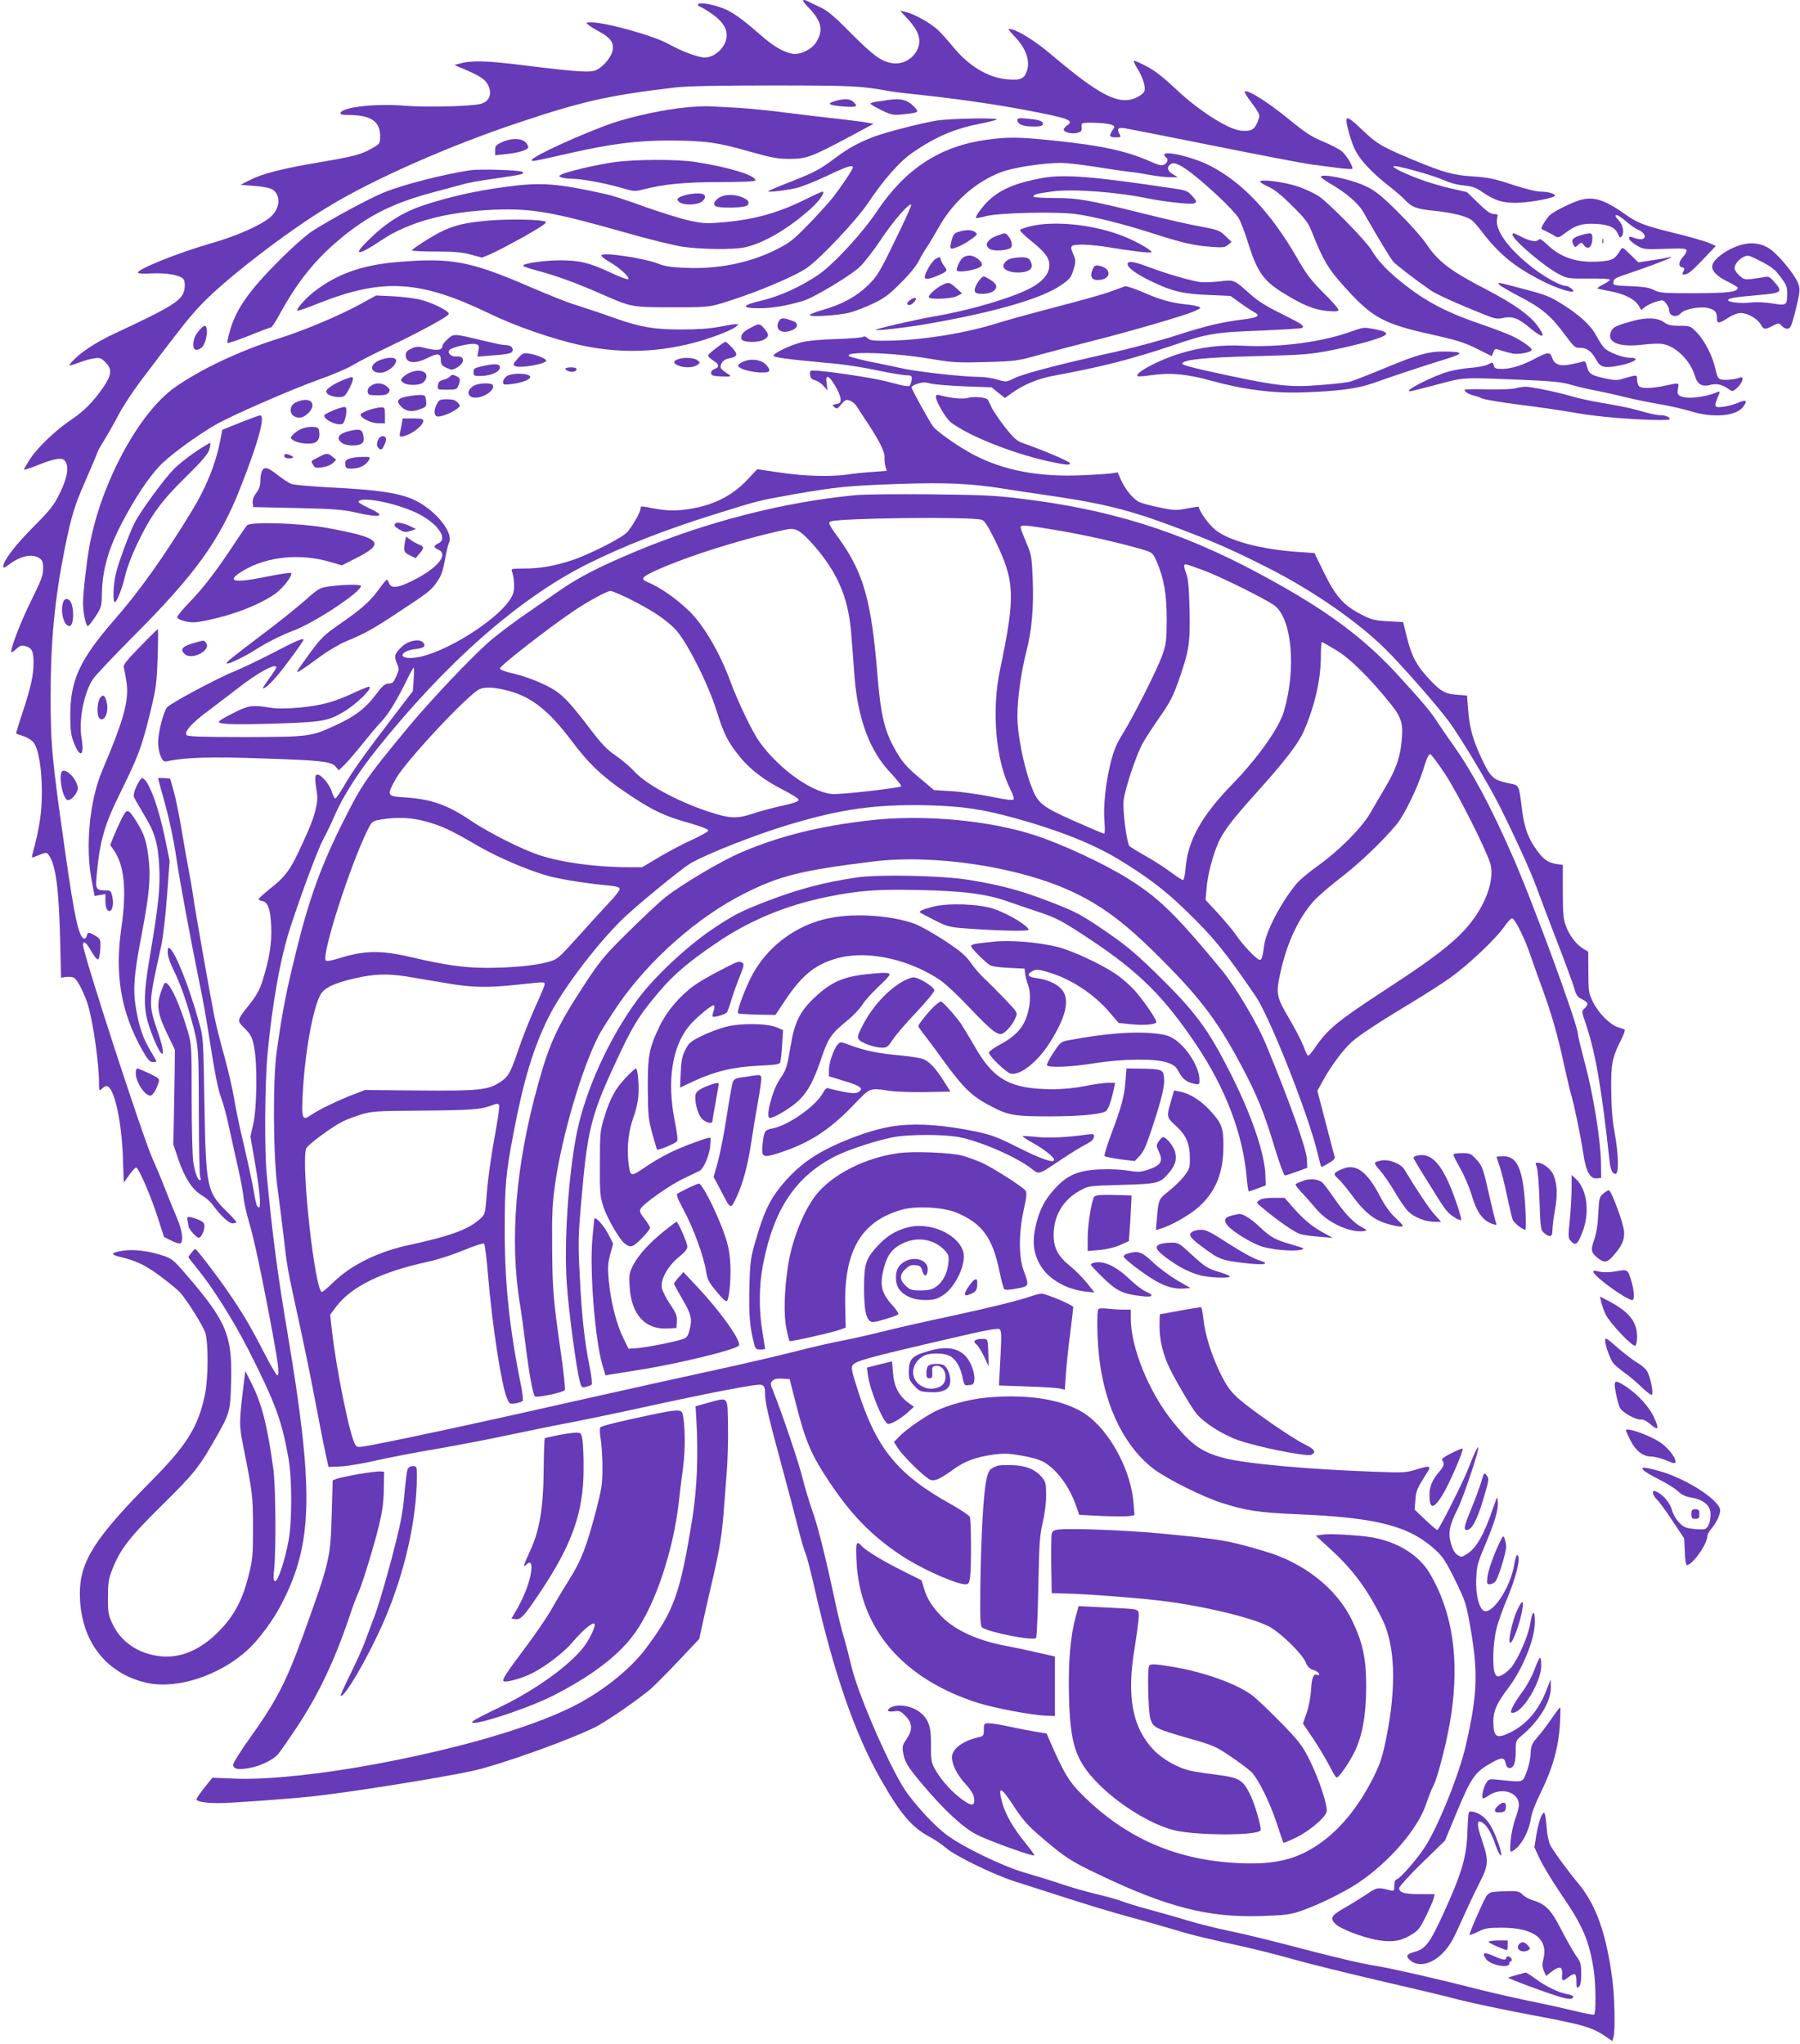 <?xml version="1.0" standalone="no"?>
<!DOCTYPE svg PUBLIC "-//W3C//DTD SVG 20010904//EN"
 "http://www.w3.org/TR/2001/REC-SVG-20010904/DTD/svg10.dtd">
<svg version="1.0" xmlns="http://www.w3.org/2000/svg"
 width="1127pt" height="1280pt" viewBox="0 0 1127 1280"
 preserveAspectRatio="xMidYMid meet">
<g transform="translate(0,1280) scale(0.1,-0.1)"
fill="#673ab7" stroke="none">
<path d="M5062 12753 c83 -86 95 -142 48 -218 -27 -44 -99 -79 -146 -72 -56 9
-122 47 -201 117 -120 105 -180 147 -241 170 -69 26 -152 38 -152 21 0 -6 4
-11 9 -11 5 0 36 -18 69 -40 69 -46 102 -92 102 -141 0 -68 -70 -139 -137
-139 -41 0 -144 38 -226 84 -94 53 -394 136 -485 136 -37 -1 -37 -1 -15 -18
11 -9 44 -29 72 -44 64 -35 85 -66 77 -113 -8 -41 -55 -99 -99 -122 -38 -19
-110 -15 -457 28 -241 30 -328 32 -406 10 l-29 -8 25 -11 c118 -48 161 -73
180 -104 35 -58 19 -112 -39 -128 -55 -16 -341 -23 -476 -12 -184 15 -390 -8
-403 -45 -3 -10 13 -13 55 -13 134 -1 193 -40 193 -130 0 -48 -1 -50 -46 -76
-70 -41 -111 -52 -333 -90 -231 -39 -355 -70 -438 -112 l-57 -29 84 -7 c103
-9 125 -18 144 -54 22 -43 4 -104 -43 -143 -63 -52 -210 -117 -371 -163 -207
-59 -468 -165 -456 -184 3 -5 40 -7 83 -4 99 5 189 -12 204 -39 6 -12 8 -37 4
-60 -12 -69 -70 -106 -439 -278 -114 -53 -211 -117 -261 -171 -33 -36 -30 -36
52 -6 23 9 60 19 82 22 36 6 44 3 71 -24 43 -43 40 -78 -12 -155 -61 -89 -122
-152 -202 -205 -95 -63 -211 -174 -258 -246 -21 -33 -38 -62 -38 -66 0 -4 37
8 82 26 110 44 157 52 175 28 26 -36 16 -102 -31 -199 -39 -80 -58 -104 -168
-215 -114 -114 -188 -212 -188 -249 0 -9 10 -5 32 11 77 59 150 74 196 42 18
-12 22 -25 22 -65 0 -41 -12 -72 -70 -190 -63 -126 -130 -295 -130 -330 0 -7
13 0 29 15 23 22 36 27 55 22 45 -11 56 -32 56 -104 0 -81 -17 -157 -71 -320
-23 -68 -39 -124 -38 -125 2 -2 24 -9 48 -17 24 -8 52 -26 62 -40 31 -43 51
-163 51 -310 0 -128 -14 -223 -59 -389 -5 -21 -4 -23 13 -16 76 31 75 31 90
10 43 -59 63 -210 71 -543 l5 -224 31 5 c18 2 40 0 50 -5 22 -11 69 -106 90
-178 32 -111 67 -366 67 -481 0 -50 1 -51 18 -36 10 10 23 17 29 17 45 0 93
-208 102 -435 l6 -170 34 48 c19 26 38 47 43 47 15 0 88 -167 133 -305 l42
-130 46 -23 c25 -13 51 -21 57 -17 20 12 10 86 -21 156 -16 38 -50 120 -74
182 -24 62 -59 146 -78 187 -61 134 -436 1285 -437 1343 0 32 20 17 51 -38 17
-31 36 -54 43 -52 6 2 12 31 14 65 3 60 2 62 -30 82 -41 25 -49 25 -55 0 -3
-12 -11 -19 -17 -17 -33 11 -60 132 -120 557 -81 572 -89 654 -89 965 0 343
26 609 89 923 42 207 61 268 134 433 38 88 70 163 70 167 0 4 19 39 43 77 24
39 65 111 91 161 26 50 87 142 134 205 254 336 305 401 378 478 149 159 538
459 801 618 287 174 762 383 1195 527 399 133 559 169 973 218 76 9 265 13
615 13 495 0 550 -3 725 -35 28 -5 100 -14 160 -20 239 -25 482 -59 680 -96
287 -54 324 -67 276 -100 -12 -8 -21 -19 -21 -25 0 -17 50 -30 83 -21 27 7 32
13 29 35 -2 23 1 27 25 28 58 3 138 -3 161 -12 23 -9 23 -10 8 -34 -24 -36
-20 -45 19 -45 32 0 35 2 25 19 -18 35 -12 43 28 39 20 -3 273 -53 562 -111
289 -58 561 -110 605 -116 44 -6 120 -16 168 -22 48 -6 90 -9 93 -6 10 9 -35
84 -65 110 -16 13 -70 41 -118 61 -73 30 -113 57 -223 147 -125 102 -252 181
-267 166 -3 -4 17 -37 46 -74 37 -49 49 -72 45 -88 -24 -75 -43 -90 -115 -83
-80 8 -265 126 -403 257 -78 73 -135 119 -184 144 -38 20 -75 37 -81 37 -6 0
3 -21 19 -47 35 -56 54 -115 45 -144 -4 -12 -27 -30 -52 -41 -108 -48 -226 12
-533 272 -92 78 -197 145 -245 156 -29 7 -29 6 21 -48 66 -70 94 -146 75 -207
-16 -54 -39 -65 -123 -58 -121 10 -241 82 -342 205 -30 37 -72 83 -93 104 -44
42 -153 103 -203 113 l-34 8 52 -57 c60 -66 79 -119 62 -171 -23 -69 -97 -113
-168 -100 -68 13 -114 47 -251 184 -106 108 -149 144 -196 166 -33 15 -68 32
-77 37 -41 19 -39 5 4 -39z"/>
<path d="M5225 12166 c-53 -16 -34 -26 60 -33 78 -6 90 0 57 30 -21 20 -60 21
-117 3z"/>
<path d="M5560 12174 c-14 -3 -44 -7 -67 -10 -24 -3 -43 -9 -43 -13 0 -4 31
-22 69 -41 64 -31 74 -32 135 -26 96 10 102 13 74 43 -44 48 -85 59 -168 47z"/>
<path d="M4300 12128 c-137 -13 -328 -53 -460 -97 -182 -62 -510 -211 -510
-233 0 -11 0 -11 237 43 262 59 420 79 618 79 224 0 307 -11 505 -68 142 -40
177 -47 255 -47 106 1 134 11 372 138 l153 82 -38 7 c-20 4 -100 14 -177 23
-77 8 -225 26 -330 39 -104 14 -242 27 -305 31 -63 3 -140 7 -170 9 -30 2 -98
-1 -150 -6z"/>
<path d="M5865 12045 c-95 -15 -332 -76 -404 -105 -90 -35 -154 -71 -235 -132
-94 -70 -123 -86 -286 -150 -69 -27 -127 -52 -130 -55 -9 -10 123 6 185 22 33
9 116 42 185 75 119 57 160 70 160 52 0 -13 -70 -117 -124 -187 -26 -33 -96
-110 -155 -171 -100 -102 -117 -115 -212 -162 -163 -80 -358 -118 -557 -109
-85 3 -131 10 -168 25 -87 35 -346 74 -358 54 -3 -6 18 -24 47 -40 67 -38 137
-103 119 -110 -8 -2 -57 16 -111 42 -130 61 -194 76 -316 76 -104 -1 -230 -19
-230 -34 0 -4 41 -18 90 -31 116 -30 248 -79 405 -148 182 -80 185 -81 435
-81 184 -1 230 2 285 17 198 56 483 173 564 231 86 61 307 296 378 401 104
155 203 267 288 324 141 96 259 146 418 177 48 9 94 21 102 25 24 13 -286 8
-375 -6z"/>
<path d="M6370 12047 c0 -21 27 -35 71 -38 60 -4 89 0 89 15 0 18 -22 26 -97
33 -54 5 -63 3 -63 -10z"/>
<path d="M8430 12046 c0 -31 33 -143 55 -186 32 -63 101 -137 198 -214 45 -35
96 -78 112 -96 45 -48 75 -59 187 -70 103 -11 184 -29 225 -53 12 -6 44 -41
71 -77 107 -141 203 -220 379 -310 80 -41 182 -75 193 -64 7 7 -30 34 -47 34
-30 0 -127 52 -201 109 -158 121 -246 243 -228 316 6 22 3 25 -21 25 -21 0
-45 17 -98 69 l-70 68 -100 23 c-55 12 -147 39 -204 61 -104 39 -180 79 -150
79 34 0 248 -60 304 -86 37 -17 86 -31 128 -35 56 -5 77 -13 122 -44 74 -50
117 -64 203 -65 71 0 211 23 242 40 22 12 -29 30 -85 30 -26 0 -101 19 -177
44 -111 37 -151 45 -243 51 -126 8 -187 25 -370 101 -200 83 -234 103 -321
186 -80 77 -104 92 -104 64z"/>
<path d="M6178 11925 c-291 -40 -507 -180 -686 -446 -94 -141 -270 -331 -366
-398 -108 -74 -245 -137 -358 -163 -125 -29 -131 -48 -15 -48 80 0 171 15 272
45 67 19 297 157 357 213 27 25 87 102 133 171 79 119 178 232 190 219 4 -3
-42 -104 -101 -224 -97 -200 -112 -224 -169 -280 -72 -70 -160 -119 -282 -154
-46 -13 -83 -28 -83 -33 0 -14 185 -2 255 17 33 9 97 34 143 56 68 32 100 56
171 128 54 53 100 109 116 143 15 29 38 68 50 84 12 17 43 69 70 117 89 161
230 287 390 349 76 30 265 59 380 59 33 0 128 -11 210 -24 83 -13 177 -27 210
-31 33 -3 95 -13 139 -21 43 -8 99 -14 125 -14 l46 0 -33 20 c-35 22 -39 45
-10 64 32 20 118 -39 297 -204 56 -52 113 -113 126 -135 13 -22 39 -90 58
-151 58 -186 97 -242 221 -318 119 -75 196 -106 275 -113 55 -5 71 -3 71 7 0
8 -42 56 -94 107 -77 77 -107 116 -165 218 -165 286 -347 478 -550 580 -107
53 -281 94 -281 66 0 -6 5 -13 10 -16 17 -10 11 -34 -10 -45 -16 -9 -34 -5
-88 19 -152 67 -307 100 -605 131 -224 23 -282 23 -419 5z"/>
<path d="M3143 11910 c-37 -17 -43 -23 -43 -51 l0 -31 67 7 c79 8 135 25 140
42 2 6 -5 21 -16 32 -27 27 -91 27 -148 1z"/>
<path d="M3842 11784 c-108 -15 -293 -59 -325 -76 -21 -11 -21 -11 -2 -19 11
-4 40 -8 65 -8 64 -1 205 -27 306 -56 81 -24 88 -25 142 -11 127 33 261 46
482 46 142 0 220 4 220 10 0 32 -158 81 -370 115 -117 19 -387 18 -518 -1z"/>
<path d="M2945 11734 c-163 -24 -418 -89 -539 -138 -94 -38 -334 -168 -451
-243 -41 -27 -131 -107 -215 -192 -177 -178 -257 -291 -296 -417 -14 -47 -23
-88 -20 -91 3 -4 64 17 135 45 70 29 133 52 138 52 5 0 31 39 57 88 110 200
219 336 374 465 177 148 331 225 577 291 94 25 185 50 204 55 19 6 98 20 175
31 195 28 200 30 187 44 -12 11 -263 19 -326 10z"/>
<path d="M6529 11686 c-162 -29 -260 -69 -335 -138 -42 -39 -90 -105 -83 -113
2 -2 31 3 64 12 84 21 438 29 559 13 111 -15 303 -63 492 -124 177 -57 248
-73 354 -81 74 -6 88 -5 108 11 l23 19 -38 37 c-36 35 -47 39 -148 58 -61 10
-218 46 -350 79 -366 91 -424 101 -574 101 -72 0 -131 4 -131 9 0 13 21 19
117 32 132 18 408 -3 608 -45 94 -19 260 -37 279 -30 22 8 20 15 -12 50 -24
27 -39 33 -108 43 -506 76 -687 91 -825 67z"/>
<path d="M8270 11692 c0 -4 30 -25 66 -46 97 -57 170 -121 200 -174 99 -174
170 -290 188 -311 18 -20 137 -112 235 -180 31 -22 167 -84 338 -152 62 -25
79 -28 113 -20 58 13 96 -1 165 -59 87 -73 109 -69 51 11 -48 65 -149 137
-310 221 -238 123 -313 180 -390 297 -25 36 -102 123 -173 193 -108 107 -141
133 -204 163 -93 44 -279 82 -279 57z"/>
<path d="M7890 11663 c0 -5 24 -20 53 -33 36 -16 82 -53 148 -119 86 -86 100
-104 128 -176 67 -168 99 -221 198 -330 175 -195 243 -232 548 -300 158 -35
207 -51 283 -89 l92 -46 10 24 c9 24 11 25 47 12 21 -7 55 -16 75 -20 40 -7
118 9 118 24 0 13 -56 53 -116 83 -28 14 -125 51 -215 82 -227 78 -361 153
-520 288 -74 64 -114 109 -154 174 -37 60 -269 296 -329 335 -33 21 -95 50
-139 63 -85 27 -227 45 -227 28z"/>
<path d="M3165 11630 c-176 -23 -346 -61 -500 -111 -140 -45 -244 -110 -359
-223 -103 -101 -67 -100 87 3 168 112 407 176 702 188 237 9 365 -14 820 -143
143 -41 305 -81 360 -89 119 -17 313 -19 387 -4 118 25 275 117 416 244 53 48
92 105 72 105 -6 0 -50 -20 -98 -44 -173 -87 -324 -130 -516 -147 -109 -10
-131 -9 -216 9 -52 11 -178 50 -279 86 -101 37 -214 74 -250 81 -307 68 -406
75 -626 45z"/>
<path d="M4290 11578 c-49 -14 -59 -26 -36 -44 30 -22 118 -18 144 6 31 30 18
50 -32 49 -22 0 -57 -5 -76 -11z"/>
<path d="M4511 11567 c-35 -18 -50 -45 -31 -57 25 -16 186 -12 200 5 16 19 5
34 -36 51 -41 17 -101 18 -133 1z"/>
<path d="M9875 11541 c-62 -22 -143 -64 -171 -88 -20 -17 -60 -82 -52 -87 2
-1 19 -9 38 -19 19 -9 42 -22 51 -28 12 -9 25 -5 62 24 63 48 106 60 193 55
81 -5 119 -24 135 -65 7 -19 13 -23 21 -15 20 20 11 73 -17 102 -44 46 -10 44
42 -3 27 -24 63 -49 80 -56 52 -21 55 -67 4 -58 -14 2 -34 8 -43 12 -13 5 -18
3 -18 -9 0 -8 21 -27 46 -42 44 -26 48 -26 180 -22 115 4 134 2 134 -11 0 -8
-8 -24 -19 -35 -31 -34 -35 -63 -11 -69 18 -5 20 -9 10 -26 -8 -16 -8 -21 2
-20 27 1 46 16 122 96 l79 83 -45 20 c-24 10 -120 38 -212 60 -194 48 -234 63
-319 124 -129 91 -202 111 -292 77z"/>
<path d="M3060 11419 c-177 -15 -251 -37 -377 -114 -59 -36 -106 -69 -103 -73
3 -4 70 -7 150 -7 111 0 162 -4 217 -19 l71 -19 53 22 c29 12 122 61 207 108
115 65 149 89 138 95 -24 14 -229 18 -356 7z"/>
<path d="M6455 11384 c-33 -8 -63 -18 -68 -23 -4 -4 25 -35 66 -67 87 -69 117
-108 117 -153 0 -47 -27 -87 -87 -127 -96 -63 -376 -150 -628 -194 -137 -24
-378 -80 -372 -86 6 -6 191 15 312 36 432 75 724 159 849 245 54 37 62 47 77
96 15 48 15 58 2 89 -26 61 -24 65 37 68 30 2 100 -4 155 -12 169 -28 295 -43
295 -35 0 15 -116 79 -197 108 -183 67 -415 89 -558 55z"/>
<path d="M6003 11349 c-26 -7 -34 -17 -43 -47 -15 -56 -13 -64 13 -56 35 10
79 34 116 62 32 24 33 26 16 39 -21 15 -55 16 -102 2z"/>
<path d="M6247 11326 c-69 -25 -89 -64 -46 -87 28 -14 118 -6 130 12 10 17 2
48 -19 72 -18 20 -16 20 -65 3z"/>
<path d="M9470 11331 c0 -31 200 -201 291 -248 52 -27 60 -28 187 -27 72 1
132 -2 132 -7 0 -5 -18 -18 -41 -29 -23 -12 -39 -23 -37 -26 2 -2 39 -10 82
-18 88 -17 149 -48 175 -88 l17 -29 25 20 c13 10 44 25 68 32 41 12 45 12 62
-10 11 -13 19 -31 19 -40 0 -40 45 -54 74 -22 24 27 125 45 175 31 40 -11 51
-24 51 -66 0 -32 15 -30 70 6 28 18 58 30 79 30 43 0 103 -34 125 -71 20 -34
25 -35 75 -9 38 19 39 19 57 -1 10 -11 27 -19 38 -17 16 2 24 20 44 98 34 136
35 151 18 191 -26 61 -131 185 -183 216 -70 41 -145 39 -235 -5 -69 -34 -118
-80 -118 -111 0 -31 35 -65 99 -95 33 -17 61 -33 61 -37 0 -27 -52 -34 -265
-35 -201 0 -223 1 -259 20 -30 15 -65 21 -148 24 -102 4 -109 6 -106 25 3 23
9 26 98 56 199 68 318 116 239 98 -15 -4 -61 -12 -104 -18 l-77 -12 -50 49
c-46 46 -51 48 -61 30 -37 -60 -49 -67 -129 -73 -140 -11 -245 23 -329 104
-29 28 -49 41 -53 34 -12 -18 -54 -13 -106 14 -55 28 -60 29 -60 16z m1525
-152 c98 -49 114 -61 153 -113 36 -47 42 -62 42 -103 0 -75 -5 -78 -93 -63
-45 7 -98 10 -131 6 -58 -8 -146 1 -146 14 0 13 38 19 183 32 156 13 162 19
105 84 -27 31 -36 35 -62 29 -17 -3 -53 -9 -79 -12 -43 -4 -52 -2 -78 23 -16
15 -29 35 -29 44 0 33 47 78 85 79 6 0 28 -9 50 -20z"/>
<path d="M9900 11328 c-51 -14 -65 -30 -50 -58 11 -21 12 -21 32 -3 19 17 20
17 33 0 27 -37 55 -15 55 44 0 32 -9 34 -70 17z"/>
<path d="M10032 11290 c0 -14 2 -19 5 -12 2 6 2 18 0 25 -3 6 -5 1 -5 -13z"/>
<path d="M6025 11183 c-16 -16 -35 -55 -35 -74 0 -23 148 4 157 29 9 21 -41
62 -77 62 -16 0 -36 -7 -45 -17z"/>
<path d="M5858 11179 c-22 -12 -68 -90 -68 -113 0 -18 28 -15 85 10 57 25 60
29 36 59 -11 15 -21 34 -21 41 0 16 -9 17 -32 3z"/>
<path d="M6339 11183 c-38 -6 -66 -39 -53 -61 15 -23 74 -35 126 -25 47 9 59
33 38 72 -11 21 -41 25 -111 14z"/>
<path d="M2485 11159 c-222 -19 -380 -76 -523 -189 -51 -40 -109 -107 -100
-115 3 -3 61 17 130 45 406 161 637 147 1076 -65 156 -76 396 -159 561 -195
284 -63 563 -45 839 52 62 22 123 49 135 59 l22 18 -21 1 c-12 0 -59 -8 -105
-17 -57 -11 -133 -16 -234 -16 -170 0 -252 14 -410 69 -105 37 -139 49 -270
91 -44 14 -165 63 -270 108 -373 161 -492 183 -830 154z"/>
<path d="M7060 11146 c0 -23 57 -64 154 -110 124 -60 197 -77 355 -83 l135 -6
57 -41 c31 -22 71 -49 89 -59 45 -24 30 -35 -65 -47 -138 -17 -234 -40 -420
-100 -99 -32 -275 -79 -390 -105 -335 -74 -564 -134 -622 -162 -53 -26 -54
-26 -107 -10 -29 9 -80 17 -113 17 -97 0 -371 30 -473 51 -52 12 -149 32 -215
45 -66 14 -124 29 -129 34 -33 32 274 23 499 -15 148 -25 175 -27 355 -22 189
5 200 7 340 46 80 22 227 60 328 86 232 58 572 157 637 185 45 20 48 23 28 30
-12 5 -50 12 -85 15 -86 9 -156 29 -266 77 -51 22 -100 38 -110 35 -9 -3 -48
-18 -87 -32 -38 -15 -189 -57 -335 -95 -146 -38 -309 -83 -364 -100 -202 -65
-478 -110 -692 -113 -94 -2 -115 1 -131 15 -11 11 -23 14 -29 9 -5 -5 -81 -11
-169 -14 -103 -3 -182 -11 -220 -21 -68 -18 -167 -65 -172 -82 -4 -11 80 -23
322 -45 127 -11 219 -25 383 -59 55 -11 114 -20 131 -20 32 0 36 -7 24 -48 -7
-28 -8 -28 -158 11 -87 23 -389 67 -454 67 -18 0 -22 -5 -19 -27 2 -20 10 -29
32 -34 16 -5 40 -21 53 -36 l24 -28 -5 43 c-5 31 -3 42 7 42 18 0 77 -101 80
-136 2 -24 -2 -29 -27 -34 -27 -5 -28 -6 -12 -19 15 -13 20 -11 44 18 24 29
30 31 54 22 15 -5 35 -23 44 -38 9 -15 33 -52 53 -82 82 -122 120 -196 119
-231 -1 -19 2 -47 6 -62 l8 -26 -89 -7 c-48 -3 -118 -10 -155 -16 -108 -15
-270 -11 -424 12 l-143 21 -60 -64 c-99 -106 -224 -167 -385 -188 -81 -11
-135 -8 -253 16 -28 5 -33 4 -33 -12 0 -21 -48 -105 -82 -145 -31 -36 -236
-140 -350 -178 -112 -36 -196 -51 -302 -51 -70 0 -77 -2 -71 -17 12 -32 18
-91 11 -127 -26 -137 -459 -416 -647 -416 -78 0 -57 44 26 55 60 7 74 18 54
42 -22 26 -94 12 -135 -28 -43 -42 -48 -57 -29 -103 15 -34 14 -40 -4 -81 -17
-38 -24 -45 -48 -45 -23 -1 -38 -14 -78 -67 -65 -87 -129 -136 -245 -190 -163
-76 -169 -77 -572 -78 -271 0 -360 3 -369 12 -19 19 31 76 132 150 46 35 126
96 177 135 133 105 252 170 252 139 0 -5 -20 -36 -45 -70 -25 -34 -42 -61 -39
-61 22 0 80 61 160 169 52 69 94 130 94 134 0 15 -41 -3 -195 -83 -83 -43
-190 -94 -239 -114 -102 -41 -396 -198 -419 -224 -23 -25 -57 -158 -57 -220 0
-30 7 -70 17 -89 14 -30 20 -34 42 -29 114 24 275 29 598 17 368 -12 429 -19
456 -53 l18 -21 36 34 c19 19 69 77 111 129 41 52 95 116 120 142 44 46 100
138 164 270 18 37 35 67 38 68 3 0 3 -33 0 -74 l-5 -73 -120 -157 c-181 -237
-249 -332 -306 -428 -28 -49 -55 -88 -60 -88 -4 0 -14 19 -21 41 -13 46 -66
109 -91 109 -17 0 -17 -24 -2 -122 8 -48 -13 -133 -55 -229 -107 -242 -128
-275 -241 -365 -38 -30 -69 -59 -69 -64 0 -5 10 -10 22 -12 35 -5 52 -52 56
-158 5 -104 -12 -207 -54 -340 -17 -55 -38 -94 -79 -145 -84 -107 -84 -104
-32 -155 38 -39 46 -54 58 -115 21 -106 18 -379 -5 -481 l-18 -81 25 -144 c31
-174 43 -299 29 -299 -14 0 -19 17 -37 123 -9 50 -36 173 -59 272 -24 99 -51
227 -60 285 -9 58 -37 177 -61 265 -25 88 -54 205 -65 260 -31 162 -118 653
-130 740 -6 44 -20 123 -30 175 -10 52 -30 165 -44 250 -14 85 -36 191 -48
235 l-23 80 -37 3 c-21 2 -38 1 -38 -2 0 -2 20 -77 45 -166 27 -98 55 -232 70
-338 22 -147 89 -509 161 -862 8 -41 24 -131 35 -200 47 -299 63 -379 85 -438
13 -34 35 -117 49 -185 15 -67 39 -178 55 -247 16 -69 31 -153 35 -188 3 -35
20 -107 36 -160 28 -92 81 -340 148 -702 33 -178 41 -247 28 -252 -5 -2 -44
65 -86 147 -87 168 -133 246 -229 385 -66 96 -192 260 -200 260 -5 0 -41 -44
-42 -51 0 -4 26 -37 57 -75 93 -113 225 -323 316 -501 171 -337 211 -446 253
-683 23 -129 23 -393 1 -515 -23 -125 -66 -255 -84 -255 -12 0 -13 13 -6 83
12 125 9 520 -6 622 -39 281 -74 413 -142 545 l-33 65 -7 -55 c-33 -273 -33
-276 -6 -415 58 -291 61 -313 61 -510 0 -173 -2 -200 -27 -298 -42 -169 -99
-269 -210 -374 -113 -106 -238 -151 -362 -131 -130 20 -231 93 -281 201 -26
56 -29 72 -28 167 0 89 4 115 27 173 49 126 107 201 311 402 200 197 231 236
336 420 90 159 92 166 97 355 8 286 -29 376 -275 662 -86 100 -95 107 -154
127 -88 29 -183 40 -247 30 -77 -12 -83 -24 -19 -39 102 -24 160 -52 256 -124
53 -40 107 -84 118 -97 48 -54 147 -213 160 -256 19 -64 18 -283 -2 -381 -41
-202 -112 -317 -326 -534 -365 -368 -458 -514 -458 -717 1 -288 157 -497 415
-557 217 -50 531 71 696 269 78 94 127 169 180 281 166 350 169 686 13 1616
-67 397 -97 624 -134 1015 -15 155 -12 570 5 755 30 321 82 610 145 800 75
228 172 486 204 545 18 33 52 103 75 157 50 114 145 263 261 408 431 540 891
945 1317 1158 222 111 489 216 798 312 275 86 275 86 495 125 264 46 341 54
660 65 297 10 447 3 655 -30 66 -11 170 -26 230 -35 370 -52 541 -93 820 -197
248 -92 379 -149 609 -266 276 -140 559 -336 731 -507 106 -105 316 -345 395
-450 67 -89 255 -402 320 -534 92 -183 198 -416 230 -506 18 -49 74 -198 125
-330 51 -132 101 -266 110 -298 14 -49 22 -61 51 -74 39 -19 42 -32 15 -57
-19 -17 -19 -19 10 -103 58 -174 97 -398 145 -838 7 -69 18 -95 39 -95 22 0
19 120 -5 255 -14 73 -21 160 -22 265 -2 169 5 206 63 322 16 31 25 59 21 61
-4 2 -24 10 -44 16 -50 17 -120 88 -155 159 -26 53 -28 65 -28 185 l-1 128
-30 18 c-45 27 -89 85 -110 144 -16 43 -19 81 -19 217 l0 165 -25 3 c-63 8
-90 24 -134 83 -56 75 -82 144 -96 256 -20 162 -17 155 -80 168 -99 20 -116
35 -170 148 -57 120 -80 200 -88 317 l-7 85 -65 5 c-75 6 -102 22 -179 106
-73 80 -103 136 -131 249 l-25 100 -95 5 c-85 5 -103 9 -170 44 -107 55 -159
114 -231 262 l-59 121 -102 7 c-233 16 -436 70 -519 139 -40 32 -94 107 -105
144 0 2 -33 -4 -73 -11 -66 -13 -81 -12 -169 6 -53 11 -111 26 -128 34 -39 18
-88 79 -116 140 l-20 46 -41 -6 c-23 -3 -107 -9 -187 -12 -270 -11 -484 30
-673 128 -93 49 -227 142 -255 178 -20 26 -132 228 -135 244 -1 6 15 16 37 23
30 10 47 11 80 2 22 -6 118 -14 213 -18 l171 -6 42 -34 42 -33 43 31 c70 51
164 90 255 107 315 58 503 107 760 194 208 71 260 80 543 90 137 6 253 13 258
16 21 12 2 25 -123 87 -98 48 -151 81 -201 126 -102 91 -99 90 -192 79 -44 -5
-99 -7 -122 -4 -58 8 -209 52 -316 92 -96 37 -137 43 -137 20z"/>
<path d="M6840 11110 c-18 -43 -3 -66 39 -63 80 3 83 73 4 89 -26 5 -31 2 -43
-26z"/>
<path d="M6138 11053 c-25 -29 -40 -64 -34 -79 8 -21 88 -18 117 4 28 23 21
45 -23 72 -40 24 -41 24 -60 3z"/>
<path d="M5895 11013 c-40 -21 -86 -64 -79 -75 9 -15 143 -9 176 8 l32 17 -37
33 c-41 38 -50 40 -92 17z"/>
<path d="M9389 11016 c7 -8 66 -42 131 -76 134 -69 193 -120 283 -242 53 -72
60 -77 92 -76 40 1 72 -23 101 -78 24 -43 49 -50 131 -35 103 19 153 51 78 51
-46 0 -137 35 -162 63 -11 12 -33 46 -49 76 -34 64 -103 128 -217 199 -73 46
-105 58 -236 92 -173 46 -167 45 -152 26z"/>
<path d="M2255 10895 c-134 -73 -350 -164 -515 -216 -239 -75 -486 -192 -646
-305 -225 -159 -463 -602 -534 -994 -18 -98 -40 -293 -40 -353 0 -63 17 -147
30 -147 5 0 26 27 48 60 37 57 39 65 40 141 2 151 42 290 134 461 78 147 156
264 225 338 56 61 223 185 348 258 97 57 479 224 659 288 82 29 175 69 207 89
31 19 128 69 215 110 213 102 384 195 384 210 0 19 -110 73 -181 89 -35 9
-111 18 -169 21 l-105 5 -100 -55z"/>
<path d="M5702 10924 c-25 -17 -29 -34 -9 -34 18 0 51 36 39 44 -5 3 -18 -2
-30 -10z"/>
<path d="M4883 10798 c-34 -44 -7 -85 48 -74 61 12 79 49 34 66 -51 19 -71 21
-82 8z"/>
<path d="M10225 10791 c-101 -28 -122 -37 -135 -61 -38 -71 42 -107 195 -88
50 6 106 8 126 4 83 -15 173 -104 201 -200 16 -53 45 -70 97 -56 41 11 77 2
123 -32 15 -11 22 -8 48 17 32 31 42 72 14 61 -30 -12 -93 -18 -117 -12 -19 4
-26 16 -36 63 -18 83 -66 177 -115 229 -42 43 -43 44 -110 44 -53 0 -73 5 -96
21 -39 30 -110 33 -195 10z"/>
<path d="M4700 10748 c-49 -26 -66 -47 -57 -72 9 -22 113 -23 145 0 28 19 27
32 -3 67 -29 33 -30 33 -85 5z"/>
<path d="M1253 10738 c-30 -33 -43 -63 -43 -97 0 -34 21 -41 52 -18 31 24 47
137 19 137 -4 0 -17 -10 -28 -22z"/>
<path d="M8445 10719 c-178 -62 -436 -95 -655 -84 -146 8 -277 -9 -410 -51
-129 -40 -277 -120 -258 -139 3 -3 43 -1 88 6 118 17 224 7 375 -35 197 -55
384 -79 569 -73 224 7 348 24 446 59 127 45 331 113 450 149 118 36 117 47 -5
48 -99 1 -165 -17 -370 -102 -99 -41 -198 -80 -220 -86 -22 -6 -107 -16 -189
-22 -186 -15 -266 -6 -586 62 -237 51 -287 65 -277 76 24 23 147 35 457 43
312 8 345 11 485 39 145 29 294 70 325 91 23 14 2 27 -64 39 -72 13 -63 14
-161 -20z"/>
<path d="M2804 10678 c-19 -17 -34 -36 -34 -44 0 -26 -31 -31 -96 -16 -58 15
-67 14 -99 -1 -26 -12 -35 -23 -35 -41 0 -51 58 -58 142 -15 58 29 78 26 78
-14 0 -28 5 -36 35 -50 32 -15 36 -15 65 1 53 30 52 75 -2 70 -34 -3 -61 23
-42 42 17 17 132 43 160 36 24 -6 25 -10 19 -43 l-6 -36 87 7 c113 8 134 14
134 36 0 19 -19 30 -53 30 -12 0 -69 12 -127 26 -191 46 -187 46 -226 12z"/>
<path d="M4486 10622 c-27 -20 -51 -41 -52 -47 -2 -5 11 -19 28 -30 42 -26 45
-43 13 -55 -17 -7 -25 -16 -23 -28 3 -14 15 -17 68 -19 54 -2 62 0 46 10 -56
37 -61 43 -49 70 8 18 23 28 47 33 55 10 59 24 20 67 -19 20 -38 37 -42 37 -4
0 -29 -17 -56 -38z"/>
<path d="M3241 10554 c-29 -33 -31 -38 -16 -46 28 -16 195 13 195 34 0 12 -59
36 -107 44 -36 5 -42 3 -72 -32z"/>
<path d="M9610 10554 c-81 -43 -151 -64 -208 -64 -35 0 -45 4 -49 20 -6 24 -7
24 -41 6 -15 -7 -61 -16 -102 -19 -41 -3 -102 -13 -135 -22 -100 -27 -293
-125 -246 -125 6 0 81 19 168 42 176 47 150 45 528 30 194 -8 254 -14 314 -32
41 -12 111 -28 155 -36 45 -9 125 -26 178 -40 53 -13 150 -33 215 -44 65 -11
154 -31 198 -45 141 -44 288 -31 330 29 28 38 18 46 -30 25 -25 -11 -68 -23
-95 -26 -57 -7 -60 -1 -34 62 15 36 14 37 -3 30 -84 -35 -194 -46 -234 -24
-16 8 -18 17 -13 45 7 39 10 39 -81 19 -85 -18 -147 -19 -163 -3 -7 7 -12 25
-12 41 0 32 2 32 -87 6 -35 -11 -55 -11 -105 0 -92 19 -111 30 -121 74 -8 33
-12 38 -31 32 -11 -4 -45 -11 -74 -17 -66 -13 -99 -1 -114 42 -13 38 -26 37
-108 -6z"/>
<path d="M2381 10546 c-70 -25 -67 -82 3 -80 42 2 96 45 96 76 0 22 -45 24
-99 4z"/>
<path d="M4243 10550 c-30 -12 -29 -24 2 -38 36 -17 97 -15 121 3 19 15 19 15
0 30 -22 16 -88 19 -123 5z"/>
<path d="M4652 10535 c-19 -8 -32 -20 -30 -27 6 -17 70 -36 134 -40 66 -3 76
7 42 47 -29 33 -96 43 -146 20z"/>
<path d="M3015 10506 c-44 -10 -50 -14 -50 -36 0 -24 3 -25 51 -24 61 2 114
27 114 54 0 23 -34 25 -115 6z"/>
<path d="M3540 10490 c0 -12 45 -24 59 -15 22 13 10 25 -24 25 -19 0 -35 -4
-35 -10z"/>
<path d="M2565 10466 c-17 -7 -37 -21 -45 -31 -13 -15 -12 -19 5 -31 28 -21
108 -18 128 4 48 53 -11 92 -88 58z"/>
<path d="M2819 10444 c-6 -8 -26 -18 -43 -22 -24 -6 -32 -14 -34 -35 -3 -27
-3 -27 58 -27 56 0 61 2 70 26 15 38 12 48 -15 60 -19 9 -27 9 -36 -2z"/>
<path d="M3172 10444 c-12 -8 -22 -24 -22 -35 0 -19 4 -20 58 -13 58 7 112 28
112 43 0 25 -114 29 -148 5z"/>
<path d="M2144 10419 c-27 -11 -63 -31 -79 -43 -25 -20 -27 -26 -17 -39 19
-22 89 -32 109 -15 17 14 52 84 53 106 0 15 -5 15 -66 -9z"/>
<path d="M2322 10384 c-15 -10 -22 -24 -20 -37 3 -20 9 -22 62 -22 46 0 61 4
70 18 9 15 7 22 -13 38 -28 23 -69 25 -99 3z"/>
<path d="M2971 10387 c-53 -27 -49 -77 6 -77 56 0 126 51 108 80 -9 14 -85 12
-114 -3z"/>
<path d="M9485 10368 c-22 -5 -102 -8 -177 -6 -76 2 -138 1 -138 -3 0 -12 25
-27 55 -35 17 -4 41 -12 55 -19 14 -7 122 -25 240 -40 118 -14 276 -38 350
-51 126 -23 364 -43 524 -44 60 0 67 2 56 15 -7 8 -29 15 -50 15 -21 0 -66 9
-101 19 -78 23 -131 35 -280 60 -63 11 -144 29 -180 40 -78 24 -259 61 -291
60 -12 -1 -41 -5 -63 -11z"/>
<path d="M2552 10318 c-62 -11 -74 -29 -42 -62 29 -32 67 -38 118 -19 41 15
43 18 40 52 -3 32 -6 36 -33 38 -16 0 -54 -3 -83 -9z"/>
<path d="M5860 10315 c0 -30 63 -136 94 -160 111 -84 376 -190 600 -241 121
-27 149 -29 144 -13 -4 11 -171 82 -287 122 -45 16 -60 29 -117 100 -35 45
-74 102 -86 127 -12 25 -22 47 -24 48 -10 14 -91 21 -121 11 -32 -10 -111 -3
-185 18 -12 3 -18 -1 -18 -12z"/>
<path d="M1877 10290 c-42 -13 -57 -29 -57 -60 0 -38 51 -58 87 -35 80 53 58
122 -30 95z"/>
<path d="M2735 10270 c-19 -37 -19 -69 0 -77 19 -7 90 20 125 46 24 19 24 20
6 40 -14 16 -31 21 -67 21 -44 0 -50 -3 -64 -30z"/>
<path d="M2093 10233 c-35 -14 -63 -29 -63 -34 0 -29 80 -66 114 -53 17 7 33
91 20 104 -5 5 -37 -3 -71 -17z"/>
<path d="M2308 10232 c-27 -9 -49 -21 -50 -27 -6 -19 64 -55 108 -55 l44 0 0
50 c0 48 -1 50 -27 49 -16 0 -49 -8 -75 -17z"/>
<path d="M1504 10154 l-112 -45 -12 -62 c-29 -151 -89 -299 -178 -445 -181
-296 -329 -504 -492 -690 -212 -245 -270 -372 -270 -593 0 -84 4 -120 20 -163
40 -106 70 -94 51 20 -20 112 15 290 72 373 17 25 130 144 250 265 389 389
542 602 670 927 115 290 161 461 125 458 -7 0 -63 -21 -124 -45z"/>
<path d="M2515 10143 c-4 -21 -9 -45 -11 -55 -7 -26 8 -28 54 -8 48 22 92 62
92 85 0 12 -13 15 -65 15 l-64 0 -6 -37z"/>
<path d="M1893 10117 c-18 -7 -43 -22 -55 -35 -22 -22 -22 -24 -5 -37 25 -18
89 -28 127 -20 32 7 45 32 38 76 -2 20 -10 24 -38 26 -19 1 -50 -3 -67 -10z"/>
<path d="M2195 10103 c-75 -16 -96 -47 -53 -77 27 -19 98 -21 122 -3 14 10 16
21 11 50 -8 38 -20 43 -80 30z"/>
<path d="M2370 10051 c-14 -27 -13 -46 4 -60 12 -10 18 -7 31 19 9 18 14 38
11 46 -8 20 -34 17 -46 -5z"/>
<path d="M1224 9971 c-49 -33 -112 -83 -140 -113 -60 -62 -205 -261 -240 -329
-35 -70 -103 -253 -119 -323 -16 -68 -20 -176 -6 -176 13 0 46 86 66 170 9 41
41 126 71 188 87 183 150 271 304 422 100 98 140 145 150 173 6 21 10 40 7 43
-2 3 -44 -22 -93 -55z"/>
<path d="M1780 9946 c0 -11 10 -16 32 -16 34 0 29 13 -9 25 -17 5 -23 2 -23
-9z"/>
<path d="M1995 9938 c-51 -26 -49 -23 -35 -48 11 -20 17 -22 58 -16 27 4 55
15 67 27 l20 20 -24 20 c-29 24 -36 23 -86 -3z"/>
<path d="M2187 9928 c-23 -8 -28 -15 -25 -37 3 -24 7 -26 45 -25 45 1 86 22
103 54 10 19 8 20 -42 19 -29 0 -66 -5 -81 -11z"/>
<path d="M1640 9851 c-5 -11 -10 -39 -10 -62 0 -30 -7 -52 -26 -76 -16 -21
-24 -43 -22 -61 l3 -27 275 -6 c230 -5 290 -10 367 -28 163 -37 196 -24 76 31
-35 16 -61 33 -58 38 18 30 200 -2 338 -60 142 -59 231 -170 162 -202 -14 -6
-25 -15 -25 -20 0 -5 11 -14 25 -20 60 -27 6 -102 -126 -175 -118 -64 -171
-74 -184 -32 -4 10 -9 19 -13 19 -4 0 -25 -25 -47 -56 -54 -76 -111 -127 -243
-218 -102 -71 -120 -88 -190 -183 -42 -57 -79 -109 -81 -116 -5 -14 30 8 141
90 48 36 123 80 166 98 117 49 165 75 307 169 206 135 223 148 260 201 28 40
38 69 51 140 8 49 20 97 25 107 27 50 -50 162 -161 236 -103 69 -230 93 -601
111 -108 6 -209 15 -225 21 -16 6 -54 31 -86 56 -62 49 -82 54 -98 25z"/>
<path d="M5360 9700 c-453 -43 -929 -165 -1383 -354 -224 -94 -359 -163 -478
-247 -59 -41 -161 -112 -228 -158 -66 -46 -158 -116 -204 -155 -122 -108 -362
-361 -508 -536 -261 -315 -292 -359 -403 -580 -143 -283 -219 -492 -300 -820
-64 -259 -87 -376 -123 -630 -26 -186 -23 -668 6 -870 11 -80 27 -208 36 -285
18 -165 28 -223 60 -370 65 -295 107 -499 144 -695 22 -118 49 -253 59 -300
l19 -85 72 3 c40 1 141 18 224 37 84 19 260 53 392 75 132 23 330 61 440 85
110 23 274 57 365 74 91 17 257 52 370 76 519 114 824 173 847 164 19 -7 23
-16 23 -53 0 -56 20 -143 105 -456 37 -135 82 -307 101 -383 19 -77 41 -151
48 -165 7 -15 32 -110 55 -212 120 -530 251 -910 412 -1195 124 -219 197 -306
307 -365 35 -18 83 -51 107 -72 56 -49 301 -168 431 -209 54 -17 194 -62 309
-99 116 -38 294 -92 397 -120 103 -28 230 -64 283 -80 103 -32 171 -49 425
-105 91 -20 242 -58 335 -85 94 -26 330 -85 525 -130 195 -45 423 -99 505
-121 83 -21 272 -61 420 -89 373 -70 410 -81 510 -149 l30 -21 7 23 c12 42 8
246 -7 364 -38 286 -101 465 -213 600 -68 82 -156 202 -176 241 -10 19 -20 69
-23 118 -3 46 -10 84 -15 84 -15 0 -35 -59 -49 -141 l-12 -76 36 -77 c20 -42
80 -140 132 -217 137 -198 177 -295 205 -484 12 -87 13 -262 1 -269 -5 -3 -62
8 -127 24 -66 16 -197 45 -292 64 -95 20 -242 54 -326 75 -215 56 -527 127
-616 141 -97 15 -270 56 -550 130 -124 32 -290 73 -370 89 -80 16 -198 46
-264 66 -65 20 -176 51 -246 70 -70 19 -144 42 -164 50 -21 9 -92 29 -159 45
-67 16 -169 45 -227 65 -58 20 -159 51 -225 70 -140 41 -386 160 -489 237 -68
51 -168 156 -243 256 -94 125 -310 616 -353 802 -12 52 -33 133 -47 180 -14
47 -38 144 -53 215 -63 296 -111 486 -145 579 -19 54 -46 144 -60 200 -21 90
-128 406 -183 543 -20 48 -20 54 -5 68 11 11 30 15 61 13 l46 -3 37 -145 c63
-249 97 -328 219 -510 142 -212 284 -351 480 -473 123 -75 312 -157 365 -157
19 0 23 7 29 46 8 62 7 354 -2 376 -4 10 -57 45 -117 79 -334 185 -468 349
-583 711 -47 147 -48 154 -18 173 30 20 151 52 576 150 244 57 318 71 329 62
11 -10 12 -38 6 -152 -4 -77 -8 -153 -9 -170 l-1 -30 175 -6 c96 -3 189 -9
206 -13 l31 -7 7 103 c4 57 16 171 27 253 10 83 19 155 19 161 0 12 -170 84
-199 84 -10 0 -38 -7 -62 -15 -76 -27 -263 -73 -508 -126 -130 -27 -315 -69
-411 -93 -96 -24 -218 -51 -270 -61 -52 -9 -191 -41 -308 -71 -116 -29 -330
-79 -475 -110 -144 -31 -550 -121 -902 -200 -589 -133 -1018 -226 -1254 -271
-90 -17 -94 -17 -106 1 -32 43 -117 459 -146 708 l-12 106 38 51 c97 127 283
218 579 282 55 12 154 44 219 71 67 28 123 46 128 41 5 -5 16 -91 24 -192 27
-321 84 -692 119 -775 15 -37 18 -38 53 -33 20 4 40 10 45 15 4 4 0 51 -11
103 -71 348 -101 634 -101 961 0 289 7 361 56 618 63 330 124 531 218 720 81
164 283 434 451 603 79 80 378 326 439 362 100 58 403 178 610 240 332 100
547 130 872 123 221 -6 341 -23 554 -82 265 -73 485 -160 641 -255 181 -110
286 -189 420 -318 175 -169 253 -265 441 -541 88 -128 332 -746 387 -981 11
-46 22 -85 23 -87 2 -2 23 8 47 23 35 21 42 29 36 47 -4 11 -16 55 -26 96 -11
41 -33 128 -50 192 l-31 118 37 67 c48 88 125 191 177 238 46 42 166 121 378
249 80 48 188 117 240 154 112 80 283 241 336 317 20 30 43 55 51 55 17 0 78
-122 113 -225 15 -44 48 -136 73 -205 60 -162 100 -302 137 -475 17 -77 37
-163 45 -191 23 -79 62 -269 78 -376 17 -114 43 -161 86 -156 l26 3 -1 95 c-2
140 -49 432 -100 619 -24 91 -44 173 -44 184 0 59 -283 830 -412 1122 -137
312 -249 520 -366 685 -26 36 -67 97 -93 135 -55 84 -84 119 -248 299 -226
249 -468 426 -887 650 -491 262 -931 399 -1500 466 -145 18 -250 22 -549 25
-203 2 -413 0 -465 -5z m788 -155 c17 -6 39 -41 83 -130 124 -255 127 -346 31
-805 -55 -258 -28 -571 64 -752 14 -27 23 -55 21 -62 -4 -9 -40 -5 -143 16
-77 15 -188 31 -247 34 l-109 7 -81 68 c-94 78 -122 111 -171 201 -58 106 -82
208 -101 438 -38 476 -87 651 -240 865 -67 92 -72 103 -54 110 60 22 888 31
947 10z m470 -65 c173 -29 394 -79 533 -120 66 -20 66 -20 92 -78 45 -105 62
-203 62 -362 -1 -131 -3 -152 -27 -220 -30 -87 -182 -389 -253 -502 -36 -58
-53 -102 -71 -173 -32 -133 -47 -274 -39 -367 4 -45 3 -78 -2 -78 -5 0 -90 36
-189 80 -205 92 -227 109 -269 223 -46 123 -85 319 -85 429 0 114 22 274 56
408 35 135 47 280 40 454 -6 141 -8 153 -41 230 -19 45 -35 87 -35 94 0 18 29
15 228 -18z m-1588 -27 c24 -21 69 -70 101 -110 127 -160 183 -306 199 -515 6
-73 15 -191 20 -263 21 -267 96 -469 227 -605 40 -43 70 -81 65 -84 -16 -10
-335 -47 -417 -48 -124 -2 -343 150 -470 327 -45 63 -136 252 -185 386 -64
173 -166 347 -254 432 -77 75 -176 145 -250 177 -53 22 -52 31 3 60 168 85
555 211 846 273 51 11 73 6 115 -30z m2505 -224 c95 -34 391 -180 444 -220
110 -81 138 -397 60 -662 -31 -106 -162 -291 -324 -458 -193 -199 -277 -350
-292 -524 -3 -44 -10 -75 -17 -75 -6 0 -43 24 -81 53 -39 28 -109 74 -157 100
-48 27 -91 54 -97 60 -17 22 -43 226 -36 286 8 69 76 275 116 351 16 30 65
105 108 167 65 93 85 132 120 230 67 193 73 232 69 443 -4 141 -8 195 -21 229
-9 24 -15 47 -12 52 6 9 2 11 120 -32z m-3592 -180 c137 -69 223 -125 284
-188 69 -70 205 -338 258 -507 46 -147 72 -200 142 -286 66 -84 157 -153 279
-215 52 -27 94 -53 94 -60 0 -13 -26 -21 -145 -48 -38 -9 -105 -27 -149 -42
-96 -31 -140 -28 -276 17 -196 66 -386 170 -460 251 -25 28 -76 71 -115 98
-56 38 -89 73 -168 177 -119 156 -167 206 -232 243 -70 40 -172 79 -255 97
-41 10 -70 21 -70 29 0 16 309 257 467 363 85 57 204 122 226 122 9 0 63 -23
120 -51z m4423 -320 c88 -52 215 -179 343 -339 68 -85 78 -123 66 -238 -10
-98 -37 -173 -98 -276 -30 -50 -73 -125 -97 -166 -54 -94 -199 -239 -330 -332
-52 -37 -112 -87 -132 -111 -96 -115 -192 -298 -203 -387 -10 -74 -15 -90 -28
-90 -17 0 -107 94 -147 154 -18 27 -69 88 -112 135 l-80 86 6 70 c7 89 39 209
76 293 33 70 85 140 231 302 187 208 269 315 304 396 68 158 105 321 105 465
0 49 3 89 6 89 3 0 44 -23 90 -51z m-5177 -256 c141 -38 250 -126 387 -308
116 -155 205 -238 390 -359 131 -85 202 -118 349 -159 72 -21 120 -39 120 -47
0 -7 -43 -31 -95 -55 -52 -23 -145 -72 -207 -108 l-112 -67 -88 0 c-201 0
-422 30 -560 77 -106 35 -318 142 -424 214 -146 99 -247 135 -411 146 -117 7
-119 10 -59 118 61 109 454 530 524 560 36 16 101 12 186 -12z m5860 -521 c75
-114 251 -461 281 -556 25 -77 -7 -202 -81 -317 -91 -139 -213 -241 -579 -479
-298 -195 -357 -243 -438 -362 -18 -27 -37 -48 -41 -48 -5 0 -18 26 -29 58
-12 31 -53 111 -92 177 -80 137 -83 152 -51 295 40 180 113 334 207 439 26 29
104 96 173 149 116 90 258 225 345 330 50 61 130 226 167 343 20 67 35 99 44
97 7 -2 49 -58 94 -126z m-6374 -298 c100 -29 150 -53 315 -149 132 -77 336
-163 460 -194 85 -21 236 -44 363 -56 50 -5 67 -10 67 -22 0 -8 -28 -45 -63
-81 -35 -37 -122 -133 -194 -213 -127 -141 -133 -146 -190 -162 -83 -23 -231
-37 -385 -37 -140 0 -262 17 -470 66 -196 46 -296 44 -461 -8 -43 -13 -71 -18
-77 -12 -30 30 156 609 265 824 23 46 27 49 77 58 101 18 198 14 293 -14z
m-130 -968 c50 -8 157 -26 238 -40 170 -30 264 -32 462 -11 170 18 165 18 165
1 0 -8 -27 -72 -60 -144 -32 -71 -79 -189 -103 -261 -51 -149 -63 -172 -115
-206 -76 -50 -129 -56 -503 -53 l-344 3 -75 -29 c-88 -33 -221 -98 -262 -127
-54 -39 -61 -25 -53 124 12 257 64 546 112 630 24 42 84 71 213 101 122 28
200 31 325 12z m580 -806 c3 -5 -5 -72 -19 -147 -33 -180 -53 -326 -61 -442
-7 -88 -9 -96 -38 -122 -72 -66 -186 -108 -439 -163 -196 -41 -366 -124 -479
-233 -36 -35 -69 -63 -73 -63 -43 0 -131 782 -100 897 6 22 156 134 230 171
23 12 75 31 115 44 68 20 97 22 368 24 307 2 379 7 439 29 46 17 49 17 57 5z"/>
<path d="M1546 9510 c-7 -8 -43 -60 -79 -115 -111 -168 -188 -269 -274 -359
-46 -47 -83 -92 -83 -100 0 -9 19 -19 49 -26 41 -10 64 -9 133 5 171 35 333
98 432 168 50 36 111 116 98 129 -4 4 -76 -7 -159 -24 -205 -42 -253 -28 -140
39 149 90 361 110 549 53 l68 -20 87 44 c191 96 161 128 -177 190 -172 31
-482 41 -504 16z"/>
<path d="M2477 9524 c-13 -13 -7 -22 26 -41 27 -16 37 -17 67 -7 l34 11 -29
15 c-38 20 -89 31 -98 22z"/>
<path d="M2536 9409 c-11 -58 -7 -69 30 -86 l36 -18 24 28 c31 36 30 45 -2 57
-15 6 -39 19 -54 30 l-28 20 -6 -31z"/>
<path d="M2067 9129 c-66 -9 -70 -11 -158 -89 -50 -44 -168 -139 -263 -210
-211 -160 -232 -177 -225 -184 7 -7 110 42 179 86 74 47 148 85 246 123 136
54 414 239 414 276 0 11 -100 10 -193 -2z"/>
<path d="M395 9028 c-19 -59 5 -148 40 -148 29 0 31 123 3 158 -16 19 -36 14
-43 -10z"/>
<path d="M876 8750 c-82 -84 -106 -114 -101 -129 3 -10 10 -45 15 -78 21 -123
-9 -236 -150 -568 -79 -187 -107 -475 -66 -688 l18 -97 34 6 34 6 0 -45 c0
-27 6 -49 15 -57 23 -19 40 28 29 82 -9 41 -11 43 -44 43 -58 0 -63 8 -55 94
20 216 48 316 150 521 109 221 131 280 181 480 42 173 45 196 51 363 3 97 4
177 1 177 -3 0 -53 -49 -112 -110z"/>
<path d="M1205 8771 c-64 -19 -78 -37 -50 -65 44 -44 173 23 134 70 -14 17 -9
17 -84 -5z"/>
<path d="M2220 8464 c-125 -59 -206 -81 -340 -94 -90 -8 -143 -8 -190 -1 -107
18 -134 14 -218 -28 -125 -64 -127 -67 -46 -74 38 -3 182 -2 319 3 269 9 309
16 400 69 87 50 200 162 163 161 -7 -1 -47 -17 -88 -36z"/>
<path d="M626 8429 c-19 -28 -21 -112 -3 -127 30 -25 59 37 46 97 -11 48 -24
57 -43 30z"/>
<path d="M393 7973 c-32 -11 -1 -183 33 -183 20 0 52 35 60 65 11 42 -59 130
-93 118z"/>
<path d="M856 7880 c-14 -29 -22 -60 -18 -69 3 -9 32 -59 63 -111 69 -113 88
-178 96 -325 7 -129 -4 -238 -54 -535 -51 -300 -49 -370 14 -530 62 -157 88
-139 33 23 -62 185 -63 170 20 547 11 53 27 191 36 313 l16 217 -26 128 c-42
208 -105 377 -144 390 -7 2 -22 -18 -36 -48z"/>
<path d="M760 7671 c-16 -34 -39 -84 -50 -112 l-20 -50 21 -30 c68 -96 83
-251 49 -488 -43 -295 -2 -532 132 -768 33 -58 46 -73 65 -73 13 0 23 2 23 4
0 2 -16 30 -35 62 -46 75 -70 142 -89 244 -26 137 -21 220 34 505 44 234 54
337 41 454 -12 110 -28 160 -76 236 -54 85 -59 86 -95 16z"/>
<path d="M5460 7665 c-320 -35 -576 -98 -819 -202 -125 -53 -377 -203 -476
-282 -38 -30 -142 -128 -231 -216 -144 -142 -174 -177 -265 -315 -173 -262
-227 -375 -298 -632 -143 -510 -182 -986 -115 -1387 8 -47 23 -159 34 -248 21
-171 46 -313 59 -326 11 -11 182 25 188 40 3 8 -8 111 -25 231 -49 343 -53
397 -55 665 -2 214 2 275 20 404 44 297 164 708 270 916 14 29 69 115 121 192
194 283 499 553 792 700 222 112 356 145 800 200 386 49 920 -32 1257 -190
172 -81 311 -183 492 -359 293 -287 406 -433 561 -724 101 -189 145 -298 216
-534 27 -87 53 -158 59 -158 5 0 39 11 75 24 l65 24 -2 52 c-3 68 -110 366
-258 724 -56 134 -190 359 -278 465 -285 346 -395 452 -585 570 -151 94 -413
216 -582 271 -285 93 -691 131 -1020 95z"/>
<path d="M5365 7306 c-205 -30 -367 -73 -567 -150 -146 -56 -200 -83 -308
-154 -171 -110 -387 -310 -497 -459 -179 -242 -328 -570 -382 -839 -52 -258
-81 -691 -62 -945 12 -173 60 -530 81 -608 10 -38 13 -41 38 -35 15 4 31 10
36 14 5 5 -1 54 -12 112 -32 156 -50 319 -62 568 -11 205 -10 247 10 475 36
425 60 526 197 825 122 265 159 327 292 483 90 106 186 187 354 301 207 142
438 238 699 291 200 40 309 48 583 42 273 -6 415 -25 550 -73 39 -14 115 -40
170 -58 129 -42 159 -58 345 -181 303 -202 457 -355 659 -655 186 -277 294
-563 317 -837 4 -46 10 -83 13 -83 3 0 29 9 56 19 l50 19 -2 61 c-3 134 -86
378 -214 631 -147 292 -222 393 -481 646 -117 114 -187 172 -296 246 -169 116
-193 129 -382 201 -164 63 -297 98 -492 129 -167 26 -554 34 -693 14z"/>
<path d="M5838 7122 c-64 -17 -86 -28 -77 -36 2 -2 42 -23 89 -47 76 -39 95
-44 180 -51 191 -15 410 -21 410 -10 0 24 -127 101 -220 132 -93 31 -288 37
-382 12z"/>
<path d="M5206 7054 c-221 -40 -414 -186 -510 -386 -46 -96 -84 -204 -74 -213
3 -3 56 -6 119 -8 l114 -2 60 90 c110 166 199 235 347 270 184 43 435 -14 626
-143 33 -23 113 -98 178 -167 139 -147 183 -182 212 -166 27 14 66 62 81 100
13 31 13 31 -68 116 -45 47 -102 104 -127 127 -25 23 -64 68 -86 100 -33 46
-64 73 -166 140 -69 45 -153 92 -186 104 -141 51 -360 67 -520 38z"/>
<path d="M6215 6903 c-16 -1 -54 -6 -82 -9 -32 -3 -53 -10 -53 -18 0 -11 71
-84 114 -117 12 -9 54 -16 120 -19 l101 -5 3 -30 c2 -16 10 -49 19 -73 21 -55
13 -149 -17 -219 -27 -62 -74 -108 -160 -154 -34 -18 -65 -40 -68 -48 -5 -14
71 -93 124 -128 51 -33 176 58 259 192 98 156 123 261 78 323 -26 37 -91 68
-158 77 -60 7 -71 23 -30 45 21 11 34 11 87 -4 145 -40 297 -138 397 -257 l55
-64 75 -8 c82 -9 161 -2 161 14 0 19 -86 143 -139 201 -29 31 -80 76 -114 99
-94 63 -273 146 -362 169 -125 31 -304 46 -410 33z"/>
<path d="M1050 6836 c0 -21 14 -64 34 -104 40 -80 77 -182 110 -300 50 -181
50 -178 51 -592 0 -217 4 -403 9 -412 5 -11 4 -18 -2 -18 -14 0 -31 46 -42
115 -5 33 -10 211 -10 396 0 330 0 338 -25 424 -53 181 -122 324 -145 298 -4
-4 -15 -32 -25 -62 -25 -78 -17 -132 41 -252 l49 -102 -1 -121 c-1 -67 -3
-200 -5 -296 l-4 -175 32 -95 c39 -115 88 -190 146 -224 24 -14 54 -40 67 -58
52 -71 103 -118 126 -118 13 0 24 4 24 8 0 4 -27 34 -61 67 -124 122 -130 150
-139 675 -7 409 -7 416 -34 510 -64 227 -144 429 -182 461 -12 9 -14 5 -14
-25z"/>
<path d="M4505 6722 c-61 -31 -134 -74 -162 -95 -88 -64 -169 -160 -212 -250
-67 -139 -76 -187 -75 -392 1 -162 3 -190 27 -279 15 -54 29 -101 31 -104 7
-6 113 37 125 52 6 7 0 55 -15 131 -48 244 -17 456 87 587 40 50 147 140 159
133 5 -3 4 -19 -2 -36 -6 -16 -9 -32 -6 -34 8 -8 81 14 90 27 4 7 18 45 29 83
12 39 35 103 52 144 24 60 27 75 16 82 -22 14 -27 12 -144 -49z"/>
<path d="M5425 6700 c-147 -16 -223 -50 -325 -146 -92 -87 -125 -154 -150
-304 -24 -140 -25 -143 -69 -210 -47 -70 -90 -240 -61 -240 29 0 139 68 185
113 57 58 92 124 141 271 39 115 61 146 154 222 38 30 83 77 99 103 17 27 63
77 101 113 39 35 70 70 70 76 0 13 -34 14 -145 2z"/>
<path d="M5652 6655 c-95 -54 -192 -160 -252 -278 -28 -53 -33 -70 -24 -84 13
-22 97 -52 145 -53 33 0 39 5 72 55 20 30 86 106 147 170 60 64 110 124 110
134 0 21 -96 81 -130 81 -14 0 -44 -11 -68 -25z"/>
<path d="M5853 6503 c-35 -32 -103 -116 -103 -128 0 -4 15 -26 33 -49 18 -23
68 -89 110 -148 141 -195 192 -244 322 -310 99 -51 141 -58 353 -58 185 0 317
12 354 31 16 9 37 67 53 147 l7 32 -45 0 c-25 0 -89 -9 -142 -20 -60 -12 -136
-20 -199 -20 -270 0 -377 59 -497 274 -29 50 -66 111 -82 136 -34 49 -116 140
-126 140 -4 0 -21 -12 -38 -27z"/>
<path d="M4542 6370 c-40 -11 -108 -36 -150 -57 -69 -34 -80 -44 -102 -88 -19
-39 -25 -69 -28 -142 l-4 -93 84 40 c132 61 250 90 405 97 106 5 133 9 138 21
3 9 9 58 12 109 l6 93 -39 17 c-61 26 -230 28 -322 3z"/>
<path d="M6995 6329 c-98 -8 -182 -20 -297 -41 -56 -10 -58 -12 -103 -80 -25
-38 -43 -73 -40 -78 10 -17 150 -11 293 12 181 29 385 31 460 5 43 -15 56 -26
72 -58 23 -44 51 -66 98 -75 30 -6 32 -5 32 24 0 89 -95 229 -183 270 -52 25
-189 33 -332 21z"/>
<path d="M5245 6260 c-25 -27 -55 -115 -55 -160 l0 -39 88 -27 c114 -34 135
-51 92 -74 -14 -7 -40 -6 -95 5 -42 9 -82 18 -90 21 -8 4 -20 -6 -30 -25 -43
-84 -218 -208 -320 -227 -46 -8 -52 -18 -60 -96 -9 -85 0 -90 99 -58 187 59
318 143 465 296 111 116 104 113 229 94 37 -6 138 -9 225 -8 l158 3 -41 65
c-50 78 -85 117 -123 136 -15 8 -80 19 -145 25 -139 12 -226 30 -315 63 -63
24 -66 24 -82 6z"/>
<path d="M850 6080 c0 -54 56 -140 91 -140 16 0 38 36 53 86 6 19 -2 26 -60
53 -36 17 -70 31 -75 31 -5 0 -9 -14 -9 -30z"/>
<path d="M3918 6052 c-65 -68 -98 -128 -135 -249 -25 -82 -27 -101 -27 -288
-1 -186 1 -205 23 -274 23 -69 100 -203 132 -227 37 -28 50 -25 105 30 30 30
54 61 54 68 0 7 -16 33 -35 57 -27 34 -32 47 -25 61 17 33 182 149 270 191 47
22 92 44 100 48 24 12 58 88 66 147 3 30 4 57 2 60 -8 8 -178 -56 -263 -98
-44 -22 -113 -63 -153 -91 -85 -58 -87 -57 -98 42 -10 91 2 192 32 275 15 39
29 100 31 135 5 71 -4 171 -16 171 -4 0 -33 -26 -63 -58z"/>
<path d="M7047 6033 c-8 -99 -25 -163 -88 -330 -28 -74 -47 -138 -43 -142 5
-4 50 -13 99 -20 l90 -11 32 34 c24 26 43 70 81 187 59 182 75 250 70 304 -4
48 -16 52 -149 54 l-86 1 -6 -77z"/>
<path d="M4710 6064 c-14 -3 -44 -7 -68 -10 -32 -4 -46 -11 -53 -27 -5 -12
-23 -110 -39 -217 -16 -107 -42 -236 -56 -287 l-26 -92 42 -79 c68 -131 63
-129 104 -42 40 88 68 193 91 345 9 61 27 172 41 248 14 76 23 145 20 153 -5
14 -9 15 -56 8z"/>
<path d="M4422 5998 c-32 -13 -58 -30 -64 -43 -15 -33 8 -132 38 -161 22 -23
64 -33 64 -16 0 4 9 57 20 117 11 61 20 113 20 118 0 11 -21 7 -78 -15z"/>
<path d="M7336 5920 c-34 -115 -34 -114 27 -170 65 -59 87 -112 87 -206 0 -57
-3 -66 -38 -111 -21 -26 -64 -67 -94 -91 -62 -48 -65 -54 -74 -166 l-7 -78 24
7 c75 22 194 90 252 145 102 95 147 211 147 378 0 112 -11 140 -86 221 -56 61
-127 105 -186 116 l-37 7 -15 -52z"/>
<path d="M5630 5753 c-90 -9 -192 -37 -311 -84 -207 -82 -321 -162 -435 -303
-69 -87 -103 -161 -155 -341 -29 -101 -33 -125 -37 -288 -4 -169 3 -251 29
-349 8 -33 14 -38 39 -38 17 0 30 2 30 5 0 3 -7 49 -16 103 -24 141 -22 295 4
428 68 347 206 551 457 677 84 42 262 99 365 118 96 17 304 17 400 0 130 -24
355 -120 454 -195 54 -42 41 -46 191 54 55 37 120 77 145 90 47 24 60 36 60
59 0 11 -10 12 -47 7 -114 -17 -232 -23 -311 -15 -47 5 -87 7 -89 5 -3 -2 26
-21 63 -42 72 -40 134 -89 134 -106 0 -23 -82 5 -225 77 -129 65 -166 79 -265
100 -187 39 -351 52 -480 38z"/>
<path d="M7255 5654 c-16 -25 -16 -29 -1 -61 31 -65 17 -89 -69 -118 -43 -14
-59 -15 -121 -5 -39 7 -118 11 -175 8 -135 -5 -205 -34 -283 -119 -67 -72
-102 -142 -124 -247 -20 -97 -9 -169 36 -241 51 -83 163 -146 281 -158 l54 -6
-47 59 c-26 32 -73 80 -104 105 -76 61 -104 113 -105 192 -1 123 57 223 164
282 54 30 55 30 259 36 226 6 244 10 295 71 43 50 54 84 43 132 -8 38 -55 96
-77 96 -5 0 -16 -12 -26 -26z"/>
<path d="M5629 5580 c-206 -26 -417 -132 -519 -261 -78 -98 -152 -285 -176
-444 -24 -156 -28 -311 -10 -394 8 -41 17 -76 20 -78 5 -5 261 52 311 70 l40
14 -3 134 c-8 347 99 531 352 604 89 26 259 17 343 -17 163 -68 228 -157 272
-374 11 -53 24 -101 29 -106 6 -6 36 -5 78 4 79 15 79 15 43 113 -31 85 -31
232 0 377 20 90 21 111 11 124 -23 27 -203 142 -271 173 -36 16 -92 36 -124
45 -71 19 -300 29 -396 16z"/>
<path d="M9100 5570 c0 -6 20 -46 44 -88 24 -42 53 -111 66 -152 35 -121 73
-174 139 -195 21 -6 23 -5 17 11 -4 11 -21 78 -37 149 -44 195 -47 203 -86
246 -33 36 -39 39 -89 39 -31 0 -54 -4 -54 -10z"/>
<path d="M8868 5563 c-10 -2 -18 -8 -18 -12 0 -4 25 -48 56 -97 31 -49 74
-118 96 -154 22 -36 50 -76 62 -88 21 -24 67 -52 84 -52 5 0 -9 50 -30 111
-81 235 -152 318 -250 292z"/>
<path d="M9370 5557 c0 -2 9 -30 20 -62 11 -32 32 -115 46 -184 15 -69 30
-136 35 -148 7 -19 62 -63 79 -63 8 0 1 178 -11 265 -19 141 -54 195 -126 195
-24 0 -43 -2 -43 -3z"/>
<path d="M8645 5533 c-47 -10 -47 -13 -6 -60 23 -26 65 -87 94 -136 28 -50 67
-105 85 -123 38 -37 107 -64 165 -64 l40 0 -39 43 c-32 34 -107 145 -191 284
-22 38 -100 67 -148 56z"/>
<path d="M9622 5493 c6 -16 14 -111 17 -212 6 -176 8 -184 30 -202 36 -30 51
-24 51 19 0 20 7 78 16 127 17 97 14 161 -10 219 -15 36 -67 76 -98 76 -15 0
-16 -4 -6 -27z"/>
<path d="M8417 5485 c-21 -7 -44 -18 -53 -25 -13 -12 -11 -16 14 -40 16 -14
54 -60 85 -102 78 -106 136 -154 215 -178 35 -11 76 -20 90 -20 24 0 22 4 -29
53 -39 36 -70 81 -102 143 -75 143 -143 196 -220 169z"/>
<path d="M9840 5360 c0 -46 -5 -135 -11 -197 -11 -104 -11 -115 6 -133 29 -32
41 -24 70 48 51 124 34 274 -39 341 l-26 24 0 -83z"/>
<path d="M8157 5406 c-21 -8 -41 -17 -45 -20 -3 -4 14 -28 39 -54 25 -26 66
-73 92 -104 71 -85 212 -149 298 -136 22 3 21 5 -16 25 -51 27 -108 88 -174
184 -29 42 -60 84 -70 93 -26 24 -79 29 -124 12z"/>
<path d="M4310 5362 c-30 -15 -61 -31 -68 -35 -9 -7 0 -32 38 -102 60 -111
125 -288 140 -380 9 -58 17 -73 68 -134 41 -49 59 -65 65 -56 16 29 26 166 18
256 -7 76 -17 116 -55 214 -52 131 -123 265 -140 264 -6 0 -36 -13 -66 -27z"/>
<path d="M10039 5327 c-25 -21 -27 -29 -32 -127 -3 -70 -12 -124 -26 -164 -23
-64 -19 -80 25 -115 37 -29 57 -26 91 12 60 68 76 104 71 160 -5 52 -78 249
-94 254 -5 1 -21 -8 -35 -20z"/>
<path d="M6852 5308 c-17 -21 -42 -174 -42 -261 l0 -80 73 6 c44 4 95 16 129
31 l56 25 6 83 c3 46 7 110 8 143 l3 60 -111 3 c-81 2 -114 -1 -122 -10z"/>
<path d="M7884 5285 c-18 -15 -18 -16 11 -40 100 -85 215 -165 250 -173 22 -6
76 -13 120 -16 l80 -7 -65 36 c-68 37 -125 85 -196 168 l-41 47 -70 0 c-46 0
-76 -5 -89 -15z"/>
<path d="M7708 5188 c-44 -12 -49 -32 -17 -67 33 -35 134 -98 198 -122 60 -23
208 -37 258 -24 25 6 19 10 -55 31 -108 31 -135 46 -202 109 -55 53 -108 86
-132 84 -7 -1 -30 -6 -50 -11z"/>
<path d="M1174 5158 c3 -13 6 -28 6 -35 0 -17 50 -73 64 -73 16 0 36 43 36 74
0 18 -9 28 -40 40 -57 23 -74 21 -66 -6z"/>
<path d="M3720 5163 c0 -5 -5 -57 -11 -118 -18 -195 16 -631 62 -789 l20 -68
32 6 c18 3 91 14 162 26 250 38 632 131 642 156 12 32 -114 210 -260 365 l-88
94 -30 -33 c-16 -18 -29 -36 -29 -40 0 -4 23 -45 50 -92 58 -99 65 -127 48
-195 -12 -45 -17 -51 -51 -62 -51 -17 -232 -52 -287 -55 l-45 -3 -33 68 c-42
85 -77 224 -90 352 -8 86 -7 110 8 169 l19 69 -26 51 c-34 68 -93 130 -93 99z"/>
<path d="M4156 5090 c-94 -76 -160 -150 -193 -214 -22 -44 -25 -59 -21 -130
10 -178 98 -274 243 -264 l50 3 3 40 c2 34 -4 52 -42 108 -25 37 -48 83 -52
103 -10 52 36 135 106 193 42 34 55 51 53 69 -2 25 -58 152 -67 152 -3 0 -39
-27 -80 -60z"/>
<path d="M5680 5114 c-74 -20 -127 -53 -183 -113 -75 -80 -87 -114 -87 -261 0
-131 10 -189 36 -211 13 -10 29 -9 92 10 42 12 81 26 86 31 4 4 -10 28 -32 52
-75 82 -86 130 -57 243 20 77 55 121 119 151 92 43 195 25 260 -44 26 -28 28
-36 24 -80 -6 -64 -36 -121 -78 -149 -25 -18 -47 -23 -95 -23 -56 0 -67 3 -94
29 -39 37 -40 69 -2 105 22 21 36 27 62 24 29 -2 36 -8 44 -36 11 -38 29 -37
33 2 10 81 -121 101 -178 28 -28 -35 -27 -110 1 -146 34 -43 90 -66 162 -66
53 0 71 5 110 29 81 52 151 204 127 277 -37 111 -214 186 -350 148z"/>
<path d="M7468 5089 c-31 -18 -20 -37 55 -93 113 -84 124 -88 284 -106 115
-13 150 -3 73 20 -32 10 -110 53 -188 103 -107 70 -140 87 -170 87 -20 0 -45
-5 -54 -11z"/>
<path d="M7263 5010 c-37 -15 -27 -35 39 -85 75 -56 134 -87 207 -109 56 -16
191 -22 191 -8 0 4 -33 18 -72 29 -65 20 -82 30 -161 102 -84 78 -89 81 -135
80 -26 0 -57 -4 -69 -9z"/>
<path d="M7060 4951 c-14 -4 -25 -12 -25 -18 0 -14 129 -112 200 -153 66 -37
120 -52 175 -48 l44 3 -83 48 c-46 27 -115 78 -152 113 -71 67 -92 74 -159 55z"/>
<path d="M6848 4893 c-10 -2 -18 -8 -18 -12 0 -4 35 -42 78 -83 84 -82 123
-100 242 -114 70 -8 79 5 22 30 -21 10 -66 44 -101 78 -87 82 -163 117 -223
101z"/>
<path d="M9977 4834 c13 -34 209 -174 243 -174 15 0 12 59 -5 116 -23 77 -23
77 -96 64 -42 -7 -78 -8 -106 -2 -34 8 -40 7 -36 -4z"/>
<path d="M6067 4748 c-40 -57 -33 -72 20 -46 21 10 29 22 31 47 6 55 -12 55
-51 -1z"/>
<path d="M10025 4649 c4 -19 16 -54 28 -79 25 -53 170 -206 186 -196 6 4 11
30 11 57 0 91 -49 154 -173 220 l-59 31 7 -33z"/>
<path d="M7390 4594 c-69 -13 -126 -23 -127 -23 -2 -1 -3 -34 -3 -74 0 -79 17
-159 52 -240 30 -69 139 -258 178 -307 44 -56 163 -132 261 -167 116 -42 435
-106 460 -92 32 17 21 34 -43 66 -84 41 -338 218 -416 288 -51 47 -71 75 -112
158 -56 114 -96 244 -106 343 -4 35 -10 66 -13 68 -3 2 -62 -7 -131 -20z"/>
<path d="M6878 4604 c-13 -13 -9 -207 7 -327 39 -300 163 -544 343 -678 84
-62 298 -169 418 -208 150 -49 234 -62 474 -72 500 -21 701 -72 867 -223 46
-42 66 -72 124 -190 67 -138 69 -144 99 -318 45 -264 39 -403 -31 -711 -40
-179 -169 -502 -255 -638 -41 -66 -154 -198 -175 -204 -14 -5 -19 -16 -19 -42
0 -33 -2 -35 -26 -29 -79 20 -81 20 -151 -27 -38 -25 -101 -64 -140 -86 -80
-46 -88 -63 -49 -100 31 -29 161 -79 252 -97 93 -17 151 -10 217 30 46 27 57
41 94 116 23 47 45 97 49 112 l6 28 -92 0 c-96 0 -130 10 -130 38 0 9 64 80
143 157 l144 140 78 188 c86 206 110 241 207 296 68 39 87 40 95 1 4 -20 11
-30 24 -30 27 0 39 31 39 105 0 63 2 68 32 93 113 93 188 215 188 306 l-1 51
-28 -71 c-48 -123 -121 -208 -220 -259 -92 -46 -111 -34 -111 70 0 62 24 115
90 201 93 122 170 310 170 419 0 79 -15 74 -29 -10 -12 -76 -71 -212 -117
-273 -14 -17 -39 -39 -56 -48 -30 -15 -32 -15 -45 2 -21 28 -17 196 7 287 10
43 42 130 69 194 53 127 82 246 64 264 -8 8 -14 -10 -23 -61 -23 -135 -126
-296 -183 -288 -34 5 -60 102 -54 208 3 75 10 99 55 205 62 147 84 223 80 272
-3 37 -3 37 -27 -32 -59 -174 -107 -259 -168 -296 -31 -20 -35 -20 -58 -5 -16
10 -30 35 -40 70 -20 67 -10 117 42 219 36 72 138 376 128 385 -4 5 -29 -48
-66 -143 -32 -82 -180 -375 -190 -375 -4 0 -38 29 -75 64 l-67 64 5 60 c4 59
7 67 78 179 22 35 6 37 -69 13 -67 -21 -80 -22 -263 -15 -406 14 -807 50 -941
85 -141 36 -207 82 -324 228 -150 187 -263 464 -263 647 l0 55 -47 0 c-27 0
-70 3 -98 6 -27 3 -53 3 -57 -2z"/>
<path d="M6118 4413 c-22 -6 -23 -17 -1 -34 9 -8 29 -41 45 -74 l28 -60 -2 85
c-3 83 -4 85 -28 87 -14 0 -33 -1 -42 -4z"/>
<path d="M10050 4407 c0 -32 34 -124 53 -145 12 -13 45 -40 72 -60 28 -19 75
-60 106 -90 31 -30 59 -50 63 -44 8 14 -10 106 -29 142 -8 16 -36 42 -63 57
-26 15 -79 56 -119 90 -76 67 -83 71 -83 50z"/>
<path d="M5815 4341 c-108 -31 -125 -50 -125 -137 0 -36 6 -51 34 -81 31 -34
39 -37 97 -40 86 -5 129 19 129 72 0 42 -22 90 -45 99 -27 10 -80 7 -93 -6 -7
-7 -12 -27 -12 -45 0 -26 4 -33 20 -33 16 0 19 6 17 37 -2 33 1 38 21 41 48 7
79 -57 52 -108 -15 -28 -73 -44 -114 -30 -96 31 -107 140 -19 197 39 26 143
24 180 -3 34 -24 61 -76 71 -136 4 -24 13 -43 20 -42 6 1 21 2 32 3 40 2 19
118 -31 176 -50 56 -125 68 -234 36z"/>
<path d="M5506 4257 l-78 -20 6 -47 c12 -93 94 -293 124 -305 17 -6 83 32 131
76 l33 31 -23 16 c-70 49 -101 105 -108 198 l-6 70 -79 -19z"/>
<path d="M10110 4128 c1 -30 17 -105 31 -140 13 -31 104 -82 137 -76 11 2 35
-12 57 -31 48 -42 55 -29 21 44 -29 65 -99 141 -171 190 -62 41 -75 43 -75 13z"/>
<path d="M6175 4049 c-107 -10 -239 -46 -320 -86 -69 -35 -184 -115 -224 -157
l-34 -35 26 -40 c37 -56 177 -191 205 -198 28 -7 64 10 142 67 70 51 138 76
242 91 71 10 98 10 183 -5 61 -10 115 -26 140 -40 85 -50 162 -156 205 -281
l17 -50 139 -7 c76 -3 154 -4 173 -1 l34 6 -6 77 c-15 189 -128 413 -268 531
-130 109 -367 155 -654 128z"/>
<path d="M4435 4017 l-80 -22 5 -85 c13 -218 4 -431 -24 -610 -77 -480 -115
-586 -294 -824 -102 -135 -282 -276 -467 -367 -269 -131 -703 -257 -1220 -354
-335 -63 -676 -99 -873 -92 l-152 6 -50 -62 c-27 -34 -49 -67 -50 -73 0 -14
56 -24 139 -24 72 0 408 24 576 41 216 22 801 115 1010 160 171 37 602 191
770 274 65 32 246 156 340 232 22 18 101 97 177 177 l136 144 17 78 c9 44 34
153 55 244 53 224 68 313 80 460 5 69 14 186 20 260 6 74 10 207 8 295 -3 187
5 177 -123 142z"/>
<path d="M4070 3940 c-191 -40 -302 -68 -311 -77 -5 -5 -4 -38 2 -73 6 -36 11
-117 11 -180 0 -102 -5 -132 -41 -272 -58 -220 -93 -312 -165 -425 -34 -54
-84 -137 -111 -186 -27 -48 -101 -157 -165 -242 -122 -163 -147 -201 -137
-211 11 -12 121 19 182 51 91 47 202 134 258 202 53 63 115 115 128 107 11 -7
-13 -65 -52 -126 -73 -113 -301 -282 -531 -393 -84 -40 -162 -80 -173 -89 -70
-56 329 70 500 158 246 126 411 253 510 391 128 178 241 517 275 820 6 55 18
154 27 219 15 113 13 266 -3 333 -8 30 -33 29 -204 -7z"/>
<path d="M10180 3844 c1 -5 13 -34 29 -64 32 -64 78 -100 130 -100 20 0 62
-11 94 -24 50 -21 57 -22 57 -7 0 28 -47 87 -96 120 -69 46 -215 97 -214 75z"/>
<path d="M3490 3813 c-41 -8 -77 -16 -79 -19 -3 -3 -6 -91 -7 -197 -2 -240
-25 -378 -85 -508 -43 -94 -47 -108 -23 -85 26 26 37 8 29 -48 -8 -61 -46
-160 -91 -236 l-32 -55 26 -3 c33 -5 53 18 157 173 198 297 268 496 269 765 1
74 -3 156 -7 183 -8 46 -9 47 -45 46 -20 0 -71 -8 -112 -16z"/>
<path d="M9087 3701 c-46 -23 -64 -38 -57 -45 17 -17 11 -37 -21 -74 -40 -45
-59 -91 -59 -141 0 -91 24 -93 79 -6 41 64 135 280 129 294 -2 4 -33 -9 -71
-28z"/>
<path d="M6245 3622 c-49 -17 -58 -29 -71 -98 -18 -91 -32 -360 -36 -662 -2
-205 0 -245 12 -253 51 -32 318 -84 337 -65 4 4 11 148 14 319 5 268 9 325 27
402 13 52 22 124 22 172 0 74 -3 84 -26 113 -42 49 -98 73 -184 76 -41 2 -84
0 -95 -4z"/>
<path d="M2551 3598 c-4 -13 -13 -86 -20 -163 -10 -116 -24 -184 -81 -402 -38
-144 -86 -304 -106 -355 -19 -51 -47 -124 -61 -163 -14 -38 -55 -128 -90 -199
-35 -70 -62 -130 -60 -133 21 -20 176 248 272 469 129 300 205 635 205 906 0
60 -1 62 -25 62 -17 0 -28 -7 -34 -22z"/>
<path d="M10291 3594 c7 -9 52 -35 100 -59 47 -24 100 -57 116 -73 19 -19 44
-32 74 -37 85 -14 129 -50 129 -106 0 -48 -14 -84 -35 -93 -9 -3 -42 -3 -73 1
-47 5 -62 12 -89 40 -18 19 -37 51 -43 73 -12 46 -51 95 -91 116 -27 13 -29
13 -29 -4 0 -10 11 -29 24 -41 14 -13 58 -73 98 -134 l73 -110 4 -84 c1 -46 7
-83 12 -83 35 0 129 132 129 182 0 9 11 29 24 45 33 39 56 88 56 116 0 62
-213 200 -380 246 -41 12 -83 21 -94 21 -16 0 -17 -2 -5 -16z"/>
<path d="M2244 3570 c-61 -11 -122 -24 -136 -29 l-25 -10 -6 -208 c-7 -277
-12 -299 -174 -748 -110 -304 -169 -420 -338 -657 -58 -81 -105 -156 -105
-167 0 -28 30 -34 102 -21 67 12 144 49 177 84 10 11 63 86 116 166 133 199
235 411 325 675 26 79 55 156 63 172 21 40 93 274 129 418 22 92 30 146 31
230 l2 110 -25 2 c-14 1 -75 -7 -136 -17z"/>
<path d="M9275 3524 c-9 -32 -37 -107 -61 -166 -47 -114 -52 -138 -31 -138 33
0 66 63 107 203 35 120 34 117 16 142 -12 17 -15 14 -31 -41z"/>
<path d="M10590 3320 c0 -25 4 -30 25 -30 21 0 25 5 25 30 0 25 -4 30 -25 30
-21 0 -25 -5 -25 -30z"/>
<path d="M6628 3223 c-29 -3 -39 -10 -43 -26 -3 -12 -4 -101 -3 -197 l3 -175
95 -3 c135 -3 467 -29 607 -47 271 -35 575 -110 669 -165 74 -45 194 -163 218
-216 13 -31 26 -44 49 -50 17 -5 33 -16 35 -23 3 -10 0 -12 -11 -8 -24 9 -34
-17 -39 -103 -3 -41 -15 -103 -28 -138 l-22 -64 65 -96 c35 -53 81 -130 101
-169 20 -40 40 -73 45 -73 14 0 75 87 111 159 49 99 73 228 74 406 0 179 -20
277 -89 420 -94 196 -299 359 -541 430 -239 71 -271 76 -664 114 -198 19 -556
33 -632 24z"/>
<path d="M8272 3190 l-34 -5 101 -93 c134 -124 222 -243 314 -427 82 -165 92
-421 27 -745 -25 -123 -37 -160 -81 -249 -95 -189 -212 -330 -346 -421 -140
-94 -270 -125 -488 -116 -396 16 -716 155 -991 430 -82 82 -111 131 -197 326
l-24 56 -74 12 c-41 7 -114 21 -164 32 -49 11 -105 20 -122 20 -32 0 -33 -2
-33 -40 0 -35 -3 -40 -27 -46 -104 -23 -173 -74 -173 -128 1 -44 32 -107 78
-158 47 -52 62 -78 62 -112 0 -38 -26 -33 -92 19 -63 49 -128 126 -160 189
-17 32 -20 57 -19 139 2 124 -18 174 -87 218 -49 31 -124 39 -163 19 -33 -18
-22 -32 19 -25 33 5 41 2 72 -30 44 -45 45 -87 6 -144 -24 -35 -28 -47 -22
-82 9 -59 29 -92 115 -194 141 -168 258 -277 346 -322 75 -39 353 -139 361
-130 2 2 -22 36 -54 75 -79 97 -127 181 -148 258 -28 105 -7 98 72 -23 57 -87
87 -122 169 -192 150 -129 190 -155 358 -235 431 -207 692 -274 1023 -263 151
5 179 8 250 32 109 38 264 114 354 173 198 132 379 342 430 499 12 36 32 88
46 115 28 56 88 293 109 435 54 356 9 652 -134 893 -74 124 -227 211 -404 230
-123 13 -234 17 -275 10z"/>
<path d="M9363 3083 c-23 -54 -45 -122 -49 -150 -6 -48 -5 -53 13 -53 11 0 27
8 36 18 17 18 67 180 67 216 0 29 -11 66 -19 66 -4 0 -26 -44 -48 -97z"/>
<path d="M5363 3023 c20 -422 292 -738 765 -887 100 -31 321 -73 412 -78 l65
-3 0 187 0 186 -110 25 c-60 14 -150 33 -199 42 -175 33 -313 96 -397 180 -63
64 -94 113 -114 180 l-15 50 -108 54 c-124 61 -240 131 -266 160 -35 38 -39
26 -33 -96z"/>
<path d="M9497 2713 c-27 -61 -52 -172 -45 -195 11 -31 68 121 81 215 8 54 -6
46 -36 -20z"/>
<path d="M6737 2683 c-35 -122 -49 -286 -44 -498 7 -309 41 -410 186 -556 138
-139 350 -265 491 -293 153 -29 491 -29 522 2 10 10 -36 171 -67 231 -44 86
-67 100 -196 117 -63 8 -138 19 -167 25 -82 16 -182 72 -239 132 -134 141
-170 334 -119 639 14 86 26 175 26 196 0 37 -2 40 -32 46 -18 3 -103 8 -189
12 l-156 7 -16 -60z"/>
<path d="M9607 2345 c-15 -41 -47 -100 -71 -132 -44 -59 -76 -114 -76 -132 0
-5 10 -7 21 -4 64 17 169 200 169 293 0 28 -3 50 -7 50 -5 0 -21 -34 -36 -75z"/>
<path d="M7195 2370 c-12 -19 -6 -285 7 -330 17 -57 32 -64 243 -125 149 -42
167 -50 259 -112 55 -37 113 -81 131 -98 44 -45 116 -190 160 -325 21 -63 39
-117 41 -119 1 -1 36 13 78 33 81 39 183 124 192 162 9 34 -48 207 -107 325
-47 93 -64 115 -183 237 -72 73 -152 150 -179 169 -98 72 -306 146 -504 178
-104 17 -130 18 -138 5z"/>
<path d="M9716 2041 c-26 -38 -65 -90 -88 -116 -37 -42 -42 -53 -45 -107 -1
-32 -13 -85 -26 -116 -25 -64 -18 -62 -163 -47 -70 7 -72 7 -88 -18 -20 -29
-33 -97 -20 -97 5 0 20 7 32 16 82 57 192 24 192 -58 0 -15 -11 -56 -24 -90
-12 -35 -25 -95 -28 -135 -5 -67 -4 -72 12 -63 51 27 103 120 115 205 4 30 30
98 66 170 71 145 108 278 116 423 3 56 4 102 1 102 -2 0 -26 -31 -52 -69z"/>
<path d="M9387 1500 c-38 -30 -36 -52 6 -48 25 2 33 8 35 27 5 36 -11 44 -41
21z"/>
<path d="M9196 1449 c-3 -8 -7 -68 -9 -134 -6 -147 -38 -253 -153 -504 -84
-181 -109 -214 -179 -233 -48 -13 -55 -26 -27 -51 51 -46 136 -27 207 46 40
42 62 79 110 187 33 74 83 181 112 238 64 123 66 150 22 279 -35 102 -34 135
4 110 29 -19 54 -63 81 -140 11 -33 26 -62 32 -64 16 -5 -29 128 -61 182 -27
48 -66 80 -108 90 -18 5 -28 3 -31 -6z"/>
<path d="M9342 953 c-12 -2 -29 -14 -36 -26 -23 -37 -110 -237 -105 -242 3 -2
27 7 54 20 41 21 62 25 145 25 204 0 295 -69 263 -199 -8 -29 -7 -47 3 -71
l14 -32 34 26 c56 42 72 34 66 -31 -2 -28 7 -29 40 -3 40 31 50 26 50 -26 0
-40 2 -45 15 -34 11 9 15 32 15 81 0 62 -3 74 -34 116 -18 27 -59 99 -91 161
-62 123 -99 161 -179 184 -23 7 -51 22 -63 35 -19 20 -31 23 -95 22 -40 -1
-83 -4 -96 -6z"/>
<path d="M9320 641 c0 -7 100 -51 116 -51 2 0 4 14 4 30 l0 30 -60 0 c-33 0
-60 -4 -60 -9z"/>
<path d="M9510 625 c-25 -30 23 -58 60 -35 12 7 12 12 -4 29 -23 25 -39 26
-56 6z"/>
<path d="M9290 562 c0 -4 7 -17 15 -29 26 -37 145 -60 145 -28 0 8 4 15 10 15
5 0 7 7 4 15 -7 17 -34 21 -34 5 0 -15 -23 -12 -71 10 -47 21 -69 25 -69 12z"/>
<path d="M9496 434 c-26 -7 -50 -15 -52 -17 -5 -5 249 -99 329 -122 54 -15 77
-14 77 4 0 5 -17 11 -37 15 -52 8 -138 50 -200 97 -29 21 -56 38 -60 38 -4 -1
-30 -7 -57 -15z"/>
</g>
</svg>

